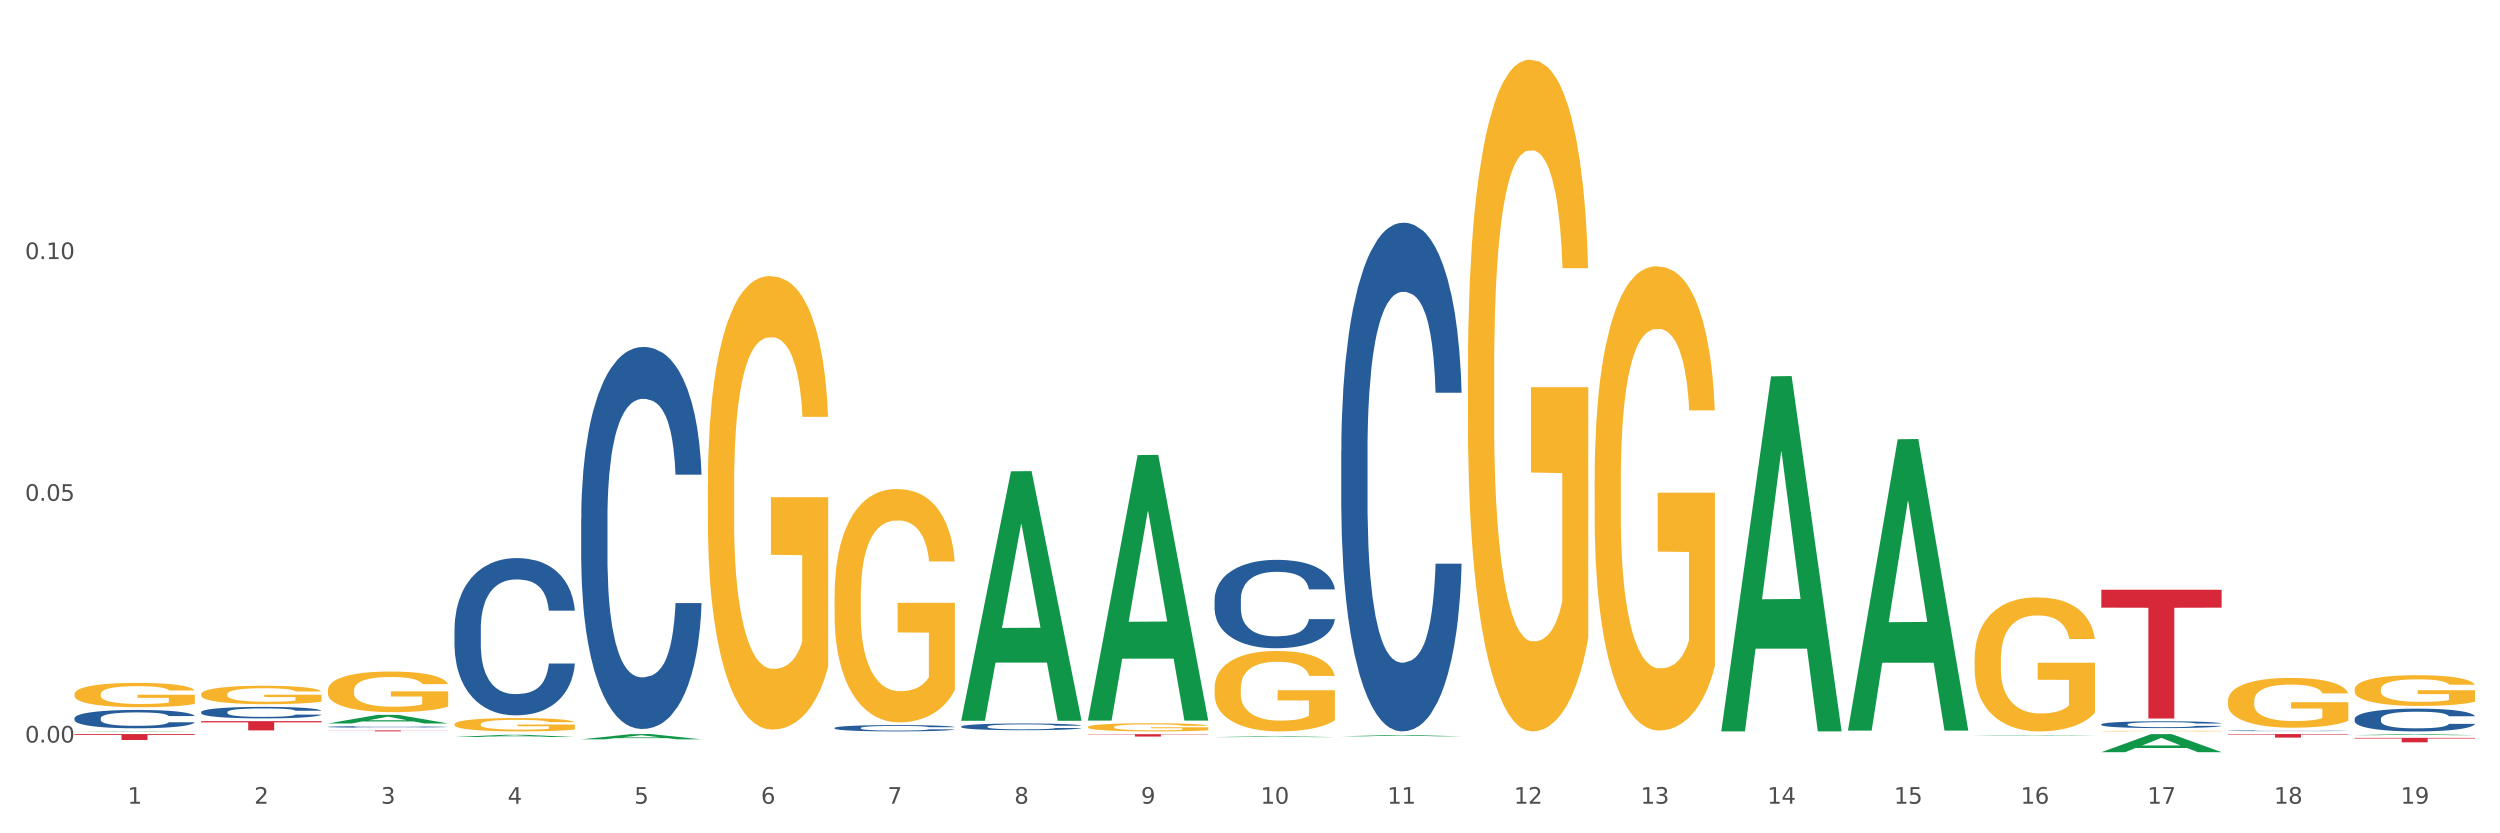 <?xml version="1.0" encoding="utf-8" standalone="no"?>
<!DOCTYPE svg PUBLIC "-//W3C//DTD SVG 1.1//EN"
  "http://www.w3.org/Graphics/SVG/1.1/DTD/svg11.dtd">
<svg xmlns:xlink="http://www.w3.org/1999/xlink" width="1080pt" height="360pt" viewBox="0 0 1080 360" xmlns="http://www.w3.org/2000/svg" version="1.1">
 <rect x="0" y="0" width="1080" height="360" fill="#333333" stroke="none"/>
 <defs>
  <style type="text/css">*{stroke-linejoin: round; stroke-linecap: butt}</style>
 </defs>
 <g id="figure_1">
  <g id="patch_1">
   <path d="M 0 360 
L 1080 360 
L 1080 0 
L 0 0 
z
" style="fill: #ffffff; stroke: #ffffff; stroke-linejoin: miter"/>
  </g>
  <g id="axes_1">
   <g id="matplotlib.axis_1">
    <g id="xtick_1">
     <g id="text_1">
      <!-- 1 -->
      <g style="fill: #4d4d4d" transform="translate(55.115 347.204) scale(0.096 -0.096)">
       <defs>
        <path id="DejaVuSans-31" d="M 794 531 
L 1825 531 
L 1825 4091 
L 703 3866 
L 703 4441 
L 1819 4666 
L 2450 4666 
L 2450 531 
L 3481 531 
L 3481 0 
L 794 0 
L 794 531 
z
" transform="scale(0.016)"/>
       </defs>
       <use xlink:href="#DejaVuSans-31"/>
      </g>
     </g>
    </g>
    <g id="xtick_2">
     <g id="text_2">
      <!-- 2 -->
      <g style="fill: #4d4d4d" transform="translate(109.839 347.204) scale(0.096 -0.096)">
       <defs>
        <path id="DejaVuSans-32" d="M 1228 531 
L 3431 531 
L 3431 0 
L 469 0 
L 469 531 
Q 828 903 1448 1529 
Q 2069 2156 2228 2338 
Q 2531 2678 2651 2914 
Q 2772 3150 2772 3378 
Q 2772 3750 2511 3984 
Q 2250 4219 1831 4219 
Q 1534 4219 1204 4116 
Q 875 4013 500 3803 
L 500 4441 
Q 881 4594 1212 4672 
Q 1544 4750 1819 4750 
Q 2544 4750 2975 4387 
Q 3406 4025 3406 3419 
Q 3406 3131 3298 2873 
Q 3191 2616 2906 2266 
Q 2828 2175 2409 1742 
Q 1991 1309 1228 531 
z
" transform="scale(0.016)"/>
       </defs>
       <use xlink:href="#DejaVuSans-32"/>
      </g>
     </g>
    </g>
    <g id="xtick_3">
     <g id="text_3">
      <!-- 3 -->
      <g style="fill: #4d4d4d" transform="translate(164.564 347.204) scale(0.096 -0.096)">
       <defs>
        <path id="DejaVuSans-33" d="M 2597 2516 
Q 3050 2419 3304 2112 
Q 3559 1806 3559 1356 
Q 3559 666 3084 287 
Q 2609 -91 1734 -91 
Q 1441 -91 1130 -33 
Q 819 25 488 141 
L 488 750 
Q 750 597 1062 519 
Q 1375 441 1716 441 
Q 2309 441 2620 675 
Q 2931 909 2931 1356 
Q 2931 1769 2642 2001 
Q 2353 2234 1838 2234 
L 1294 2234 
L 1294 2753 
L 1863 2753 
Q 2328 2753 2575 2939 
Q 2822 3125 2822 3475 
Q 2822 3834 2567 4026 
Q 2313 4219 1838 4219 
Q 1578 4219 1281 4162 
Q 984 4106 628 3988 
L 628 4550 
Q 988 4650 1302 4700 
Q 1616 4750 1894 4750 
Q 2613 4750 3031 4423 
Q 3450 4097 3450 3541 
Q 3450 3153 3228 2886 
Q 3006 2619 2597 2516 
z
" transform="scale(0.016)"/>
       </defs>
       <use xlink:href="#DejaVuSans-33"/>
      </g>
     </g>
    </g>
    <g id="xtick_4">
     <g id="text_4">
      <!-- 4 -->
      <g style="fill: #4d4d4d" transform="translate(219.288 347.204) scale(0.096 -0.096)">
       <defs>
        <path id="DejaVuSans-34" d="M 2419 4116 
L 825 1625 
L 2419 1625 
L 2419 4116 
z
M 2253 4666 
L 3047 4666 
L 3047 1625 
L 3713 1625 
L 3713 1100 
L 3047 1100 
L 3047 0 
L 2419 0 
L 2419 1100 
L 313 1100 
L 313 1709 
L 2253 4666 
z
" transform="scale(0.016)"/>
       </defs>
       <use xlink:href="#DejaVuSans-34"/>
      </g>
     </g>
    </g>
    <g id="xtick_5">
     <g id="text_5">
      <!-- 5 -->
      <g style="fill: #4d4d4d" transform="translate(274.012 347.204) scale(0.096 -0.096)">
       <defs>
        <path id="DejaVuSans-35" d="M 691 4666 
L 3169 4666 
L 3169 4134 
L 1269 4134 
L 1269 2991 
Q 1406 3038 1543 3061 
Q 1681 3084 1819 3084 
Q 2600 3084 3056 2656 
Q 3513 2228 3513 1497 
Q 3513 744 3044 326 
Q 2575 -91 1722 -91 
Q 1428 -91 1123 -41 
Q 819 9 494 109 
L 494 744 
Q 775 591 1075 516 
Q 1375 441 1709 441 
Q 2250 441 2565 725 
Q 2881 1009 2881 1497 
Q 2881 1984 2565 2268 
Q 2250 2553 1709 2553 
Q 1456 2553 1204 2497 
Q 953 2441 691 2322 
L 691 4666 
z
" transform="scale(0.016)"/>
       </defs>
       <use xlink:href="#DejaVuSans-35"/>
      </g>
     </g>
    </g>
    <g id="xtick_6">
     <g id="text_6">
      <!-- 6 -->
      <g style="fill: #4d4d4d" transform="translate(328.736 347.204) scale(0.096 -0.096)">
       <defs>
        <path id="DejaVuSans-36" d="M 2113 2584 
Q 1688 2584 1439 2293 
Q 1191 2003 1191 1497 
Q 1191 994 1439 701 
Q 1688 409 2113 409 
Q 2538 409 2786 701 
Q 3034 994 3034 1497 
Q 3034 2003 2786 2293 
Q 2538 2584 2113 2584 
z
M 3366 4563 
L 3366 3988 
Q 3128 4100 2886 4159 
Q 2644 4219 2406 4219 
Q 1781 4219 1451 3797 
Q 1122 3375 1075 2522 
Q 1259 2794 1537 2939 
Q 1816 3084 2150 3084 
Q 2853 3084 3261 2657 
Q 3669 2231 3669 1497 
Q 3669 778 3244 343 
Q 2819 -91 2113 -91 
Q 1303 -91 875 529 
Q 447 1150 447 2328 
Q 447 3434 972 4092 
Q 1497 4750 2381 4750 
Q 2619 4750 2861 4703 
Q 3103 4656 3366 4563 
z
" transform="scale(0.016)"/>
       </defs>
       <use xlink:href="#DejaVuSans-36"/>
      </g>
     </g>
    </g>
    <g id="xtick_7">
     <g id="text_7">
      <!-- 7 -->
      <g style="fill: #4d4d4d" transform="translate(383.461 347.204) scale(0.096 -0.096)">
       <defs>
        <path id="DejaVuSans-37" d="M 525 4666 
L 3525 4666 
L 3525 4397 
L 1831 0 
L 1172 0 
L 2766 4134 
L 525 4134 
L 525 4666 
z
" transform="scale(0.016)"/>
       </defs>
       <use xlink:href="#DejaVuSans-37"/>
      </g>
     </g>
    </g>
    <g id="xtick_8">
     <g id="text_8">
      <!-- 8 -->
      <g style="fill: #4d4d4d" transform="translate(438.185 347.204) scale(0.096 -0.096)">
       <defs>
        <path id="DejaVuSans-38" d="M 2034 2216 
Q 1584 2216 1326 1975 
Q 1069 1734 1069 1313 
Q 1069 891 1326 650 
Q 1584 409 2034 409 
Q 2484 409 2743 651 
Q 3003 894 3003 1313 
Q 3003 1734 2745 1975 
Q 2488 2216 2034 2216 
z
M 1403 2484 
Q 997 2584 770 2862 
Q 544 3141 544 3541 
Q 544 4100 942 4425 
Q 1341 4750 2034 4750 
Q 2731 4750 3128 4425 
Q 3525 4100 3525 3541 
Q 3525 3141 3298 2862 
Q 3072 2584 2669 2484 
Q 3125 2378 3379 2068 
Q 3634 1759 3634 1313 
Q 3634 634 3220 271 
Q 2806 -91 2034 -91 
Q 1263 -91 848 271 
Q 434 634 434 1313 
Q 434 1759 690 2068 
Q 947 2378 1403 2484 
z
M 1172 3481 
Q 1172 3119 1398 2916 
Q 1625 2713 2034 2713 
Q 2441 2713 2670 2916 
Q 2900 3119 2900 3481 
Q 2900 3844 2670 4047 
Q 2441 4250 2034 4250 
Q 1625 4250 1398 4047 
Q 1172 3844 1172 3481 
z
" transform="scale(0.016)"/>
       </defs>
       <use xlink:href="#DejaVuSans-38"/>
      </g>
     </g>
    </g>
    <g id="xtick_9">
     <g id="text_9">
      <!-- 9 -->
      <g style="fill: #4d4d4d" transform="translate(492.909 347.204) scale(0.096 -0.096)">
       <defs>
        <path id="DejaVuSans-39" d="M 703 97 
L 703 672 
Q 941 559 1184 500 
Q 1428 441 1663 441 
Q 2288 441 2617 861 
Q 2947 1281 2994 2138 
Q 2813 1869 2534 1725 
Q 2256 1581 1919 1581 
Q 1219 1581 811 2004 
Q 403 2428 403 3163 
Q 403 3881 828 4315 
Q 1253 4750 1959 4750 
Q 2769 4750 3195 4129 
Q 3622 3509 3622 2328 
Q 3622 1225 3098 567 
Q 2575 -91 1691 -91 
Q 1453 -91 1209 -44 
Q 966 3 703 97 
z
M 1959 2075 
Q 2384 2075 2632 2365 
Q 2881 2656 2881 3163 
Q 2881 3666 2632 3958 
Q 2384 4250 1959 4250 
Q 1534 4250 1286 3958 
Q 1038 3666 1038 3163 
Q 1038 2656 1286 2365 
Q 1534 2075 1959 2075 
z
" transform="scale(0.016)"/>
       </defs>
       <use xlink:href="#DejaVuSans-39"/>
      </g>
     </g>
    </g>
    <g id="xtick_10">
     <g id="text_10">
      <!-- 10 -->
      <g style="fill: #4d4d4d" transform="translate(544.58 347.204) scale(0.096 -0.096)">
       <defs>
        <path id="DejaVuSans-30" d="M 2034 4250 
Q 1547 4250 1301 3770 
Q 1056 3291 1056 2328 
Q 1056 1369 1301 889 
Q 1547 409 2034 409 
Q 2525 409 2770 889 
Q 3016 1369 3016 2328 
Q 3016 3291 2770 3770 
Q 2525 4250 2034 4250 
z
M 2034 4750 
Q 2819 4750 3233 4129 
Q 3647 3509 3647 2328 
Q 3647 1150 3233 529 
Q 2819 -91 2034 -91 
Q 1250 -91 836 529 
Q 422 1150 422 2328 
Q 422 3509 836 4129 
Q 1250 4750 2034 4750 
z
" transform="scale(0.016)"/>
       </defs>
       <use xlink:href="#DejaVuSans-31"/>
       <use xlink:href="#DejaVuSans-30" transform="translate(63.623 0)"/>
      </g>
     </g>
    </g>
    <g id="xtick_11">
     <g id="text_11">
      <!-- 11 -->
      <g style="fill: #4d4d4d" transform="translate(599.304 347.204) scale(0.096 -0.096)">
       <use xlink:href="#DejaVuSans-31"/>
       <use xlink:href="#DejaVuSans-31" transform="translate(63.623 0)"/>
      </g>
     </g>
    </g>
    <g id="xtick_12">
     <g id="text_12">
      <!-- 12 -->
      <g style="fill: #4d4d4d" transform="translate(654.028 347.204) scale(0.096 -0.096)">
       <use xlink:href="#DejaVuSans-31"/>
       <use xlink:href="#DejaVuSans-32" transform="translate(63.623 0)"/>
      </g>
     </g>
    </g>
    <g id="xtick_13">
     <g id="text_13">
      <!-- 13 -->
      <g style="fill: #4d4d4d" transform="translate(708.752 347.204) scale(0.096 -0.096)">
       <use xlink:href="#DejaVuSans-31"/>
       <use xlink:href="#DejaVuSans-33" transform="translate(63.623 0)"/>
      </g>
     </g>
    </g>
    <g id="xtick_14">
     <g id="text_14">
      <!-- 14 -->
      <g style="fill: #4d4d4d" transform="translate(763.477 347.204) scale(0.096 -0.096)">
       <use xlink:href="#DejaVuSans-31"/>
       <use xlink:href="#DejaVuSans-34" transform="translate(63.623 0)"/>
      </g>
     </g>
    </g>
    <g id="xtick_15">
     <g id="text_15">
      <!-- 15 -->
      <g style="fill: #4d4d4d" transform="translate(818.201 347.204) scale(0.096 -0.096)">
       <use xlink:href="#DejaVuSans-31"/>
       <use xlink:href="#DejaVuSans-35" transform="translate(63.623 0)"/>
      </g>
     </g>
    </g>
    <g id="xtick_16">
     <g id="text_16">
      <!-- 16 -->
      <g style="fill: #4d4d4d" transform="translate(872.925 347.204) scale(0.096 -0.096)">
       <use xlink:href="#DejaVuSans-31"/>
       <use xlink:href="#DejaVuSans-36" transform="translate(63.623 0)"/>
      </g>
     </g>
    </g>
    <g id="xtick_17">
     <g id="text_17">
      <!-- 17 -->
      <g style="fill: #4d4d4d" transform="translate(927.649 347.204) scale(0.096 -0.096)">
       <use xlink:href="#DejaVuSans-31"/>
       <use xlink:href="#DejaVuSans-37" transform="translate(63.623 0)"/>
      </g>
     </g>
    </g>
    <g id="xtick_18">
     <g id="text_18">
      <!-- 18 -->
      <g style="fill: #4d4d4d" transform="translate(982.374 347.204) scale(0.096 -0.096)">
       <use xlink:href="#DejaVuSans-31"/>
       <use xlink:href="#DejaVuSans-38" transform="translate(63.623 0)"/>
      </g>
     </g>
    </g>
    <g id="xtick_19">
     <g id="text_19">
      <!-- 19 -->
      <g style="fill: #4d4d4d" transform="translate(1037.098 347.204) scale(0.096 -0.096)">
       <use xlink:href="#DejaVuSans-31"/>
       <use xlink:href="#DejaVuSans-39" transform="translate(63.623 0)"/>
      </g>
     </g>
    </g>
    <g id="xtick_20"/>
    <g id="xtick_21"/>
    <g id="xtick_22"/>
    <g id="xtick_23"/>
    <g id="xtick_24"/>
    <g id="xtick_25"/>
    <g id="xtick_26"/>
    <g id="xtick_27"/>
    <g id="xtick_28"/>
    <g id="xtick_29"/>
    <g id="xtick_30"/>
    <g id="xtick_31"/>
    <g id="xtick_32"/>
    <g id="xtick_33"/>
    <g id="xtick_34"/>
    <g id="xtick_35"/>
    <g id="xtick_36"/>
    <g id="xtick_37"/>
   </g>
   <g id="matplotlib.axis_2">
    <g id="ytick_1">
     <g id="text_20">
      <!-- 0.00 -->
      <g style="fill: #4d4d4d" transform="translate(10.8 320.777) scale(0.096 -0.096)">
       <defs>
        <path id="DejaVuSans-2e" d="M 684 794 
L 1344 794 
L 1344 0 
L 684 0 
L 684 794 
z
" transform="scale(0.016)"/>
       </defs>
       <use xlink:href="#DejaVuSans-30"/>
       <use xlink:href="#DejaVuSans-2e" transform="translate(63.623 0)"/>
       <use xlink:href="#DejaVuSans-30" transform="translate(95.41 0)"/>
       <use xlink:href="#DejaVuSans-30" transform="translate(159.033 0)"/>
      </g>
     </g>
    </g>
    <g id="ytick_2">
     <g id="text_21">
      <!-- 0.05 -->
      <g style="fill: #4d4d4d" transform="translate(10.8 216.352) scale(0.096 -0.096)">
       <use xlink:href="#DejaVuSans-30"/>
       <use xlink:href="#DejaVuSans-2e" transform="translate(63.623 0)"/>
       <use xlink:href="#DejaVuSans-30" transform="translate(95.41 0)"/>
       <use xlink:href="#DejaVuSans-35" transform="translate(159.033 0)"/>
      </g>
     </g>
    </g>
    <g id="ytick_3">
     <g id="text_22">
      <!-- 0.10 -->
      <g style="fill: #4d4d4d" transform="translate(10.8 111.928) scale(0.096 -0.096)">
       <use xlink:href="#DejaVuSans-30"/>
       <use xlink:href="#DejaVuSans-2e" transform="translate(63.623 0)"/>
       <use xlink:href="#DejaVuSans-31" transform="translate(95.41 0)"/>
       <use xlink:href="#DejaVuSans-30" transform="translate(159.033 0)"/>
      </g>
     </g>
    </g>
    <g id="ytick_4"/>
    <g id="ytick_5"/>
    <g id="ytick_6"/>
   </g>
   <g id="PolyCollection_1">
    <path d="M 141.624 298.211 
L 141.685 298.195 
L 141.685 297.618 
L 141.808 297.122 
L 142.421 295.92 
L 143.342 294.927 
L 144.017 294.399 
L 144.693 293.966 
L 145.49 293.534 
L 146.472 293.085 
L 148.252 292.428 
L 149.357 292.092 
L 150.708 291.74 
L 153.163 291.227 
L 154.943 290.939 
L 156.784 290.698 
L 159.792 290.41 
L 161.756 290.282 
L 163.843 290.186 
L 166.359 290.122 
L 168.262 290.106 
L 172.436 290.154 
L 175.996 290.298 
L 177.714 290.41 
L 179.924 290.602 
L 181.09 290.73 
L 182.993 290.987 
L 184.957 291.323 
L 186.308 291.611 
L 188.333 292.156 
L 189.867 292.701 
L 191.279 293.374 
L 192.016 293.838 
L 192.568 294.271 
L 193.059 294.767 
L 193.55 295.552 
L 182.502 295.552 
L 182.072 294.991 
L 181.397 294.463 
L 180.415 293.95 
L 179.556 293.63 
L 178.083 293.229 
L 176.732 292.973 
L 175.321 292.781 
L 173.602 292.621 
L 172.252 292.541 
L 170.349 292.476 
L 166.605 292.492 
L 164.088 292.621 
L 162.37 292.781 
L 161.265 292.925 
L 160.283 293.085 
L 159.178 293.309 
L 157.889 293.646 
L 156.968 293.95 
L 156.048 294.335 
L 155.311 294.719 
L 154.636 295.168 
L 154.083 295.648 
L 153.654 296.145 
L 153.286 296.753 
L 152.979 297.763 
L 152.979 299.957 
L 153.101 300.454 
L 153.408 301.111 
L 153.777 301.607 
L 154.39 302.2 
L 154.943 302.6 
L 155.986 303.177 
L 157.152 303.658 
L 158.073 303.962 
L 158.994 304.218 
L 160.59 304.571 
L 162.37 304.859 
L 163.904 305.035 
L 165.991 305.195 
L 167.403 305.259 
L 168.63 305.292 
L 171.638 305.292 
L 173.786 305.243 
L 176.18 305.131 
L 178.021 304.987 
L 179.556 304.811 
L 181.274 304.523 
L 182.379 304.25 
L 182.379 300.902 
L 168.876 300.886 
L 168.876 298.66 
L 193.612 298.66 
L 193.612 305.195 
L 192.568 305.532 
L 191.402 305.836 
L 190.174 306.108 
L 188.333 306.445 
L 186.123 306.765 
L 184.159 306.989 
L 182.072 307.182 
L 179.617 307.358 
L 176.425 307.518 
L 174.461 307.582 
L 172.006 307.63 
L 169.121 307.646 
L 166.605 307.614 
L 164.15 307.534 
L 161.572 307.39 
L 159.055 307.182 
L 157.152 306.973 
L 155.25 306.717 
L 153.224 306.381 
L 151.628 306.06 
L 150.401 305.772 
L 149.05 305.404 
L 147.577 304.923 
L 146.472 304.491 
L 145.49 304.042 
L 144.447 303.465 
L 143.71 302.969 
L 142.974 302.344 
L 142.544 301.879 
L 142.053 301.159 
L 141.685 300.149 
L 141.624 298.211 
z
" clip-path="url(#p6c4ad5a1e6)" style="fill: #f7b32b"/>
    <path d="M 196.348 312.861 
L 196.409 312.856 
L 196.409 312.666 
L 196.532 312.503 
L 197.146 312.108 
L 198.066 311.781 
L 198.742 311.607 
L 199.417 311.465 
L 200.215 311.322 
L 201.197 311.175 
L 202.977 310.959 
L 204.082 310.848 
L 205.432 310.732 
L 207.887 310.564 
L 209.667 310.469 
L 211.508 310.39 
L 214.516 310.295 
L 216.48 310.253 
L 218.567 310.221 
L 221.084 310.2 
L 222.986 310.195 
L 227.16 310.211 
L 230.72 310.258 
L 232.439 310.295 
L 234.648 310.358 
L 235.815 310.4 
L 237.717 310.485 
L 239.681 310.595 
L 241.032 310.69 
L 243.057 310.869 
L 244.592 311.048 
L 246.003 311.27 
L 246.74 311.423 
L 247.292 311.565 
L 247.783 311.728 
L 248.275 311.986 
L 237.226 311.986 
L 236.797 311.802 
L 236.121 311.628 
L 235.139 311.459 
L 234.28 311.354 
L 232.807 311.222 
L 231.457 311.138 
L 230.045 311.075 
L 228.326 311.022 
L 226.976 310.996 
L 225.073 310.975 
L 221.329 310.98 
L 218.813 311.022 
L 217.094 311.075 
L 215.989 311.122 
L 215.007 311.175 
L 213.902 311.249 
L 212.613 311.359 
L 211.693 311.459 
L 210.772 311.586 
L 210.035 311.712 
L 209.36 311.86 
L 208.808 312.018 
L 208.378 312.181 
L 208.01 312.382 
L 207.703 312.713 
L 207.703 313.435 
L 207.826 313.599 
L 208.133 313.815 
L 208.501 313.978 
L 209.115 314.173 
L 209.667 314.305 
L 210.711 314.494 
L 211.877 314.652 
L 212.797 314.753 
L 213.718 314.837 
L 215.314 314.953 
L 217.094 315.048 
L 218.628 315.106 
L 220.715 315.158 
L 222.127 315.179 
L 223.355 315.19 
L 226.362 315.19 
L 228.51 315.174 
L 230.904 315.137 
L 232.746 315.09 
L 234.28 315.032 
L 235.999 314.937 
L 237.104 314.847 
L 237.104 313.746 
L 223.6 313.741 
L 223.6 313.009 
L 248.336 313.009 
L 248.336 315.158 
L 247.292 315.269 
L 246.126 315.369 
L 244.899 315.459 
L 243.057 315.569 
L 240.848 315.675 
L 238.884 315.748 
L 236.797 315.812 
L 234.341 315.87 
L 231.15 315.922 
L 229.186 315.943 
L 226.73 315.959 
L 223.846 315.964 
L 221.329 315.954 
L 218.874 315.928 
L 216.296 315.88 
L 213.779 315.812 
L 211.877 315.743 
L 209.974 315.659 
L 207.948 315.548 
L 206.353 315.443 
L 205.125 315.348 
L 203.775 315.227 
L 202.302 315.069 
L 201.197 314.926 
L 200.215 314.779 
L 199.171 314.589 
L 198.435 314.426 
L 197.698 314.22 
L 197.269 314.068 
L 196.777 313.83 
L 196.409 313.499 
L 196.348 312.861 
z
" clip-path="url(#p6c4ad5a1e6)" style="fill: #f7b32b"/>
    <path d="M 305.796 209.791 
L 305.858 209.612 
L 305.858 203.17 
L 305.981 197.623 
L 306.594 184.203 
L 307.515 173.109 
L 308.19 167.204 
L 308.865 162.373 
L 309.663 157.542 
L 310.645 152.531 
L 312.425 145.195 
L 313.53 141.437 
L 314.88 137.501 
L 317.336 131.775 
L 319.116 128.554 
L 320.957 125.87 
L 323.965 122.649 
L 325.929 121.218 
L 328.016 120.144 
L 330.532 119.428 
L 332.435 119.249 
L 336.609 119.786 
L 340.169 121.396 
L 341.887 122.649 
L 344.097 124.796 
L 345.263 126.228 
L 347.166 129.091 
L 349.13 132.848 
L 350.48 136.069 
L 352.506 142.153 
L 354.04 148.237 
L 355.452 155.752 
L 356.189 160.941 
L 356.741 165.773 
L 357.232 171.32 
L 357.723 180.088 
L 346.675 180.088 
L 346.245 173.825 
L 345.57 167.92 
L 344.588 162.194 
L 343.729 158.615 
L 342.256 154.142 
L 340.905 151.279 
L 339.493 149.132 
L 337.775 147.342 
L 336.425 146.448 
L 334.522 145.732 
L 330.778 145.911 
L 328.261 147.342 
L 326.542 149.132 
L 325.438 150.742 
L 324.456 152.531 
L 323.351 155.036 
L 322.062 158.794 
L 321.141 162.194 
L 320.22 166.488 
L 319.484 170.783 
L 318.809 175.793 
L 318.256 181.161 
L 317.827 186.708 
L 317.458 193.508 
L 317.151 204.781 
L 317.151 229.295 
L 317.274 234.842 
L 317.581 242.178 
L 317.949 247.725 
L 318.563 254.346 
L 319.116 258.819 
L 320.159 265.261 
L 321.325 270.629 
L 322.246 274.029 
L 323.167 276.892 
L 324.762 280.829 
L 326.542 284.049 
L 328.077 286.018 
L 330.164 287.807 
L 331.576 288.523 
L 332.803 288.881 
L 335.811 288.881 
L 337.959 288.344 
L 340.353 287.091 
L 342.194 285.481 
L 343.729 283.513 
L 345.447 280.292 
L 346.552 277.25 
L 346.552 239.852 
L 333.049 239.673 
L 333.049 214.801 
L 357.784 214.801 
L 357.784 287.807 
L 356.741 291.565 
L 355.575 294.964 
L 354.347 298.006 
L 352.506 301.764 
L 350.296 305.343 
L 348.332 307.848 
L 346.245 309.995 
L 343.79 311.963 
L 340.598 313.753 
L 338.634 314.469 
L 336.179 315.005 
L 333.294 315.184 
L 330.778 314.826 
L 328.322 313.932 
L 325.745 312.321 
L 323.228 309.995 
L 321.325 307.669 
L 319.423 304.806 
L 317.397 301.048 
L 315.801 297.47 
L 314.574 294.249 
L 313.223 290.133 
L 311.75 284.765 
L 310.645 279.934 
L 309.663 274.924 
L 308.62 268.482 
L 307.883 262.935 
L 307.147 255.956 
L 306.717 250.767 
L 306.226 242.715 
L 305.858 231.442 
L 305.796 209.791 
z
" clip-path="url(#p6c4ad5a1e6)" style="fill: #f7b32b"/>
    <path d="M 360.521 257.839 
L 360.582 257.746 
L 360.582 254.432 
L 360.705 251.578 
L 361.319 244.673 
L 362.239 238.964 
L 362.914 235.926 
L 363.59 233.44 
L 364.388 230.954 
L 365.37 228.376 
L 367.15 224.601 
L 368.254 222.668 
L 369.605 220.642 
L 372.06 217.696 
L 373.84 216.039 
L 375.681 214.658 
L 378.689 213.001 
L 380.653 212.264 
L 382.74 211.712 
L 385.256 211.343 
L 387.159 211.251 
L 391.333 211.527 
L 394.893 212.356 
L 396.612 213.001 
L 398.821 214.105 
L 399.987 214.842 
L 401.89 216.315 
L 403.854 218.249 
L 405.205 219.906 
L 407.23 223.036 
L 408.765 226.167 
L 410.176 230.033 
L 410.913 232.703 
L 411.465 235.189 
L 411.956 238.044 
L 412.447 242.555 
L 401.399 242.555 
L 400.969 239.333 
L 400.294 236.294 
L 399.312 233.348 
L 398.453 231.507 
L 396.98 229.205 
L 395.629 227.732 
L 394.218 226.627 
L 392.499 225.706 
L 391.149 225.246 
L 389.246 224.878 
L 385.502 224.97 
L 382.985 225.706 
L 381.267 226.627 
L 380.162 227.456 
L 379.18 228.376 
L 378.075 229.665 
L 376.786 231.599 
L 375.865 233.348 
L 374.945 235.558 
L 374.208 237.767 
L 373.533 240.345 
L 372.981 243.107 
L 372.551 245.962 
L 372.183 249.46 
L 371.876 255.261 
L 371.876 267.874 
L 371.999 270.728 
L 372.305 274.503 
L 372.674 277.357 
L 373.287 280.764 
L 373.84 283.066 
L 374.883 286.38 
L 376.05 289.142 
L 376.97 290.892 
L 377.891 292.365 
L 379.487 294.39 
L 381.267 296.048 
L 382.801 297.06 
L 384.888 297.981 
L 386.3 298.349 
L 387.527 298.533 
L 390.535 298.533 
L 392.683 298.257 
L 395.077 297.613 
L 396.918 296.784 
L 398.453 295.771 
L 400.172 294.114 
L 401.276 292.549 
L 401.276 273.306 
L 387.773 273.214 
L 387.773 260.416 
L 412.509 260.416 
L 412.509 297.981 
L 411.465 299.914 
L 410.299 301.664 
L 409.071 303.229 
L 407.23 305.162 
L 405.02 307.004 
L 403.056 308.293 
L 400.969 309.398 
L 398.514 310.41 
L 395.323 311.331 
L 393.358 311.699 
L 390.903 311.976 
L 388.018 312.068 
L 385.502 311.884 
L 383.047 311.423 
L 380.469 310.595 
L 377.952 309.398 
L 376.05 308.201 
L 374.147 306.728 
L 372.121 304.794 
L 370.525 302.953 
L 369.298 301.295 
L 367.948 299.178 
L 366.474 296.416 
L 365.37 293.93 
L 364.388 291.352 
L 363.344 288.037 
L 362.608 285.183 
L 361.871 281.593 
L 361.441 278.923 
L 360.95 274.779 
L 360.582 268.979 
L 360.521 257.839 
z
" clip-path="url(#p6c4ad5a1e6)" style="fill: #f7b32b"/>
    <path d="M 469.969 314.075 
L 470.031 314.072 
L 470.031 313.957 
L 470.153 313.857 
L 470.767 313.617 
L 471.688 313.418 
L 472.363 313.312 
L 473.038 313.226 
L 473.836 313.139 
L 474.818 313.049 
L 476.598 312.918 
L 477.703 312.85 
L 479.053 312.78 
L 481.508 312.677 
L 483.288 312.62 
L 485.13 312.571 
L 488.137 312.514 
L 490.102 312.488 
L 492.188 312.469 
L 494.705 312.456 
L 496.608 312.453 
L 500.781 312.462 
L 504.341 312.491 
L 506.06 312.514 
L 508.27 312.552 
L 509.436 312.578 
L 511.339 312.629 
L 513.303 312.696 
L 514.653 312.754 
L 516.679 312.863 
L 518.213 312.972 
L 519.625 313.107 
L 520.361 313.2 
L 520.914 313.287 
L 521.405 313.386 
L 521.896 313.543 
L 510.848 313.543 
L 510.418 313.431 
L 509.743 313.325 
L 508.761 313.222 
L 507.901 313.158 
L 506.428 313.078 
L 505.078 313.027 
L 503.666 312.988 
L 501.948 312.956 
L 500.597 312.94 
L 498.695 312.927 
L 494.95 312.931 
L 492.434 312.956 
L 490.715 312.988 
L 489.61 313.017 
L 488.628 313.049 
L 487.524 313.094 
L 486.235 313.161 
L 485.314 313.222 
L 484.393 313.299 
L 483.657 313.376 
L 482.982 313.466 
L 482.429 313.562 
L 481.999 313.662 
L 481.631 313.784 
L 481.324 313.986 
L 481.324 314.425 
L 481.447 314.524 
L 481.754 314.656 
L 482.122 314.755 
L 482.736 314.874 
L 483.288 314.954 
L 484.332 315.07 
L 485.498 315.166 
L 486.419 315.227 
L 487.339 315.278 
L 488.935 315.349 
L 490.715 315.406 
L 492.25 315.442 
L 494.337 315.474 
L 495.748 315.487 
L 496.976 315.493 
L 499.984 315.493 
L 502.132 315.483 
L 504.526 315.461 
L 506.367 315.432 
L 507.901 315.397 
L 509.62 315.339 
L 510.725 315.285 
L 510.725 314.614 
L 497.221 314.611 
L 497.221 314.165 
L 521.957 314.165 
L 521.957 315.474 
L 520.914 315.541 
L 519.748 315.602 
L 518.52 315.657 
L 516.679 315.724 
L 514.469 315.788 
L 512.505 315.833 
L 510.418 315.871 
L 507.963 315.907 
L 504.771 315.939 
L 502.807 315.952 
L 500.352 315.961 
L 497.467 315.964 
L 494.95 315.958 
L 492.495 315.942 
L 489.917 315.913 
L 487.401 315.871 
L 485.498 315.83 
L 483.595 315.778 
L 481.57 315.711 
L 479.974 315.647 
L 478.746 315.589 
L 477.396 315.515 
L 475.923 315.419 
L 474.818 315.333 
L 473.836 315.243 
L 472.793 315.127 
L 472.056 315.028 
L 471.32 314.903 
L 470.89 314.81 
L 470.399 314.666 
L 470.031 314.464 
L 469.969 314.075 
z
" clip-path="url(#p6c4ad5a1e6)" style="fill: #f7b32b"/>
    <path d="M 524.693 297.272 
L 524.755 297.24 
L 524.755 296.098 
L 524.878 295.114 
L 525.491 292.734 
L 526.412 290.766 
L 527.087 289.719 
L 527.762 288.862 
L 528.56 288.005 
L 529.542 287.116 
L 531.322 285.815 
L 532.427 285.149 
L 533.778 284.451 
L 536.233 283.435 
L 538.013 282.864 
L 539.854 282.388 
L 542.862 281.816 
L 544.826 281.563 
L 546.913 281.372 
L 549.429 281.245 
L 551.332 281.213 
L 555.506 281.309 
L 559.066 281.594 
L 560.784 281.816 
L 562.994 282.197 
L 564.16 282.451 
L 566.063 282.959 
L 568.027 283.625 
L 569.377 284.197 
L 571.403 285.276 
L 572.937 286.355 
L 574.349 287.688 
L 575.086 288.608 
L 575.638 289.465 
L 576.129 290.449 
L 576.62 292.004 
L 565.572 292.004 
L 565.142 290.893 
L 564.467 289.846 
L 563.485 288.83 
L 562.626 288.195 
L 561.153 287.402 
L 559.802 286.894 
L 558.391 286.513 
L 556.672 286.196 
L 555.322 286.037 
L 553.419 285.91 
L 549.675 285.942 
L 547.158 286.196 
L 545.44 286.513 
L 544.335 286.799 
L 543.353 287.116 
L 542.248 287.561 
L 540.959 288.227 
L 540.038 288.83 
L 539.118 289.592 
L 538.381 290.353 
L 537.706 291.242 
L 537.153 292.194 
L 536.724 293.178 
L 536.355 294.384 
L 536.049 296.383 
L 536.049 300.731 
L 536.171 301.715 
L 536.478 303.016 
L 536.847 304 
L 537.46 305.174 
L 538.013 305.968 
L 539.056 307.11 
L 540.222 308.062 
L 541.143 308.665 
L 542.064 309.173 
L 543.66 309.871 
L 545.44 310.442 
L 546.974 310.791 
L 549.061 311.109 
L 550.473 311.236 
L 551.7 311.299 
L 554.708 311.299 
L 556.856 311.204 
L 559.25 310.982 
L 561.091 310.696 
L 562.626 310.347 
L 564.344 309.776 
L 565.449 309.236 
L 565.449 302.604 
L 551.946 302.572 
L 551.946 298.161 
L 576.682 298.161 
L 576.682 311.109 
L 575.638 311.775 
L 574.472 312.378 
L 573.244 312.918 
L 571.403 313.584 
L 569.193 314.219 
L 567.229 314.663 
L 565.142 315.044 
L 562.687 315.393 
L 559.495 315.711 
L 557.531 315.838 
L 555.076 315.933 
L 552.191 315.964 
L 549.675 315.901 
L 547.22 315.742 
L 544.642 315.457 
L 542.125 315.044 
L 540.222 314.632 
L 538.32 314.124 
L 536.294 313.457 
L 534.698 312.823 
L 533.471 312.251 
L 532.12 311.521 
L 530.647 310.569 
L 529.542 309.712 
L 528.56 308.824 
L 527.517 307.681 
L 526.78 306.698 
L 526.044 305.46 
L 525.614 304.539 
L 525.123 303.111 
L 524.755 301.112 
L 524.693 297.272 
z
" clip-path="url(#p6c4ad5a1e6)" style="fill: #f7b32b"/>
    <path d="M 907.763 312.912 
L 907.825 312.909 
L 907.825 312.834 
L 908.009 312.731 
L 908.685 312.542 
L 909.545 312.399 
L 911.02 312.232 
L 911.819 312.162 
L 912.864 312.084 
L 915.015 311.957 
L 917.473 311.849 
L 919.193 311.79 
L 920.484 311.752 
L 923.372 311.685 
L 925.031 311.655 
L 926.752 311.631 
L 928.227 311.614 
L 930.685 311.595 
L 932.651 311.587 
L 934.925 311.585 
L 936.83 311.587 
L 939.35 311.598 
L 943.037 311.631 
L 944.45 311.649 
L 946.355 311.682 
L 948.321 311.725 
L 949.919 311.768 
L 951.763 311.83 
L 953.668 311.911 
L 955.511 312.014 
L 956.802 312.108 
L 957.846 312.208 
L 958.768 312.329 
L 959.444 312.461 
L 959.751 312.572 
L 948.506 312.572 
L 948.199 312.472 
L 947.584 312.364 
L 946.97 312.291 
L 946.294 312.232 
L 945.249 312.165 
L 944.327 312.122 
L 942.791 312.07 
L 941.377 312.038 
L 940.21 312.019 
L 938.796 312.003 
L 935.785 311.987 
L 933.635 311.987 
L 932.283 311.992 
L 930.623 312.006 
L 929.21 312.024 
L 927.551 312.057 
L 926.26 312.092 
L 924.97 312.138 
L 924.232 312.17 
L 923.126 312.229 
L 922.389 312.278 
L 921.406 312.362 
L 920.853 312.421 
L 919.869 312.575 
L 919.439 312.688 
L 919.255 312.766 
L 919.132 312.853 
L 919.132 313.273 
L 919.501 313.462 
L 919.808 313.543 
L 920.3 313.635 
L 921.221 313.754 
L 922.573 313.87 
L 923.987 313.953 
L 925.154 314.004 
L 926.26 314.042 
L 927.366 314.072 
L 928.718 314.099 
L 929.825 314.115 
L 931.484 314.131 
L 933.45 314.139 
L 934.986 314.139 
L 938.12 314.126 
L 939.534 314.112 
L 940.886 314.093 
L 942.361 314.064 
L 943.528 314.031 
L 944.204 314.007 
L 945.31 313.956 
L 946.171 313.902 
L 946.908 313.84 
L 947.4 313.786 
L 947.953 313.705 
L 948.383 313.613 
L 948.506 313.565 
L 959.751 313.565 
L 959.506 313.662 
L 959.075 313.756 
L 958.215 313.883 
L 957.539 313.956 
L 956.495 314.045 
L 955.388 314.12 
L 953.852 314.204 
L 952.439 314.266 
L 950.964 314.32 
L 949.366 314.369 
L 946.478 314.436 
L 945.433 314.455 
L 943.221 314.487 
L 941.5 314.506 
L 938.981 314.525 
L 936.4 314.536 
L 933.696 314.539 
L 931.299 314.533 
L 928.657 314.517 
L 926.998 314.501 
L 925.154 314.476 
L 923.003 314.439 
L 920.975 314.393 
L 919.07 314.339 
L 917.288 314.277 
L 915.629 314.207 
L 913.478 314.091 
L 911.881 313.977 
L 910.713 313.872 
L 909.914 313.783 
L 909.115 313.67 
L 908.685 313.592 
L 908.009 313.403 
L 907.763 313.228 
L 907.763 312.912 
z
" clip-path="url(#p6c4ad5a1e6)" style="fill: #255c99"/>
    <path d="M 962.488 315.684 
L 962.549 315.683 
L 962.549 315.675 
L 962.733 315.664 
L 963.409 315.643 
L 964.27 315.628 
L 965.745 315.609 
L 966.543 315.602 
L 967.588 315.593 
L 969.739 315.579 
L 972.197 315.567 
L 973.918 315.561 
L 975.208 315.557 
L 978.096 315.549 
L 979.756 315.546 
L 981.476 315.543 
L 982.951 315.541 
L 985.409 315.539 
L 987.376 315.539 
L 989.649 315.538 
L 991.554 315.539 
L 994.074 315.54 
L 997.761 315.543 
L 999.174 315.545 
L 1001.079 315.549 
L 1003.046 315.554 
L 1004.643 315.558 
L 1006.487 315.565 
L 1008.392 315.574 
L 1010.236 315.585 
L 1011.526 315.596 
L 1012.571 315.607 
L 1013.492 315.62 
L 1014.168 315.634 
L 1014.476 315.646 
L 1003.23 315.646 
L 1002.923 315.636 
L 1002.308 315.624 
L 1001.694 315.616 
L 1001.018 315.609 
L 999.973 315.602 
L 999.051 315.597 
L 997.515 315.591 
L 996.102 315.588 
L 994.934 315.586 
L 993.521 315.584 
L 990.51 315.582 
L 988.359 315.582 
L 987.007 315.583 
L 985.348 315.584 
L 983.934 315.586 
L 982.275 315.59 
L 980.985 315.594 
L 979.694 315.599 
L 978.957 315.602 
L 977.851 315.609 
L 977.113 315.614 
L 976.13 315.623 
L 975.577 315.63 
L 974.594 315.647 
L 974.163 315.659 
L 973.979 315.668 
L 973.856 315.677 
L 973.856 315.723 
L 974.225 315.744 
L 974.532 315.753 
L 975.024 315.763 
L 975.946 315.776 
L 977.298 315.789 
L 978.711 315.798 
L 979.878 315.804 
L 980.985 315.808 
L 982.091 315.811 
L 983.443 315.814 
L 984.549 315.816 
L 986.208 315.817 
L 988.174 315.818 
L 989.711 315.818 
L 992.845 315.817 
L 994.258 315.815 
L 995.61 315.813 
L 997.085 315.81 
L 998.253 315.807 
L 998.928 315.804 
L 1000.035 315.798 
L 1000.895 315.792 
L 1001.632 315.786 
L 1002.124 315.78 
L 1002.677 315.771 
L 1003.107 315.761 
L 1003.23 315.755 
L 1014.476 315.755 
L 1014.23 315.766 
L 1013.8 315.776 
L 1012.939 315.79 
L 1012.263 315.798 
L 1011.219 315.808 
L 1010.113 315.816 
L 1008.576 315.825 
L 1007.163 315.832 
L 1005.688 315.838 
L 1004.09 315.844 
L 1001.202 315.851 
L 1000.158 315.853 
L 997.945 315.857 
L 996.225 315.859 
L 993.705 315.861 
L 991.124 315.862 
L 988.42 315.862 
L 986.024 315.862 
L 983.381 315.86 
L 981.722 315.858 
L 979.878 315.855 
L 977.728 315.851 
L 975.7 315.846 
L 973.795 315.84 
L 972.013 315.833 
L 970.353 315.826 
L 968.203 315.813 
L 966.605 315.801 
L 965.437 315.789 
L 964.638 315.779 
L 963.84 315.767 
L 963.409 315.758 
L 962.733 315.738 
L 962.488 315.718 
L 962.488 315.684 
z
" clip-path="url(#p6c4ad5a1e6)" style="fill: #255c99"/>
    <path d="M 1017.212 310.55 
L 1017.273 310.541 
L 1017.273 310.289 
L 1017.458 309.948 
L 1018.134 309.32 
L 1018.994 308.844 
L 1020.469 308.287 
L 1021.268 308.053 
L 1022.312 307.793 
L 1024.463 307.371 
L 1026.921 307.012 
L 1028.642 306.814 
L 1029.932 306.688 
L 1032.821 306.464 
L 1034.48 306.365 
L 1036.2 306.284 
L 1037.675 306.231 
L 1040.133 306.168 
L 1042.1 306.141 
L 1044.374 306.132 
L 1046.279 306.141 
L 1048.798 306.177 
L 1052.485 306.284 
L 1053.899 306.347 
L 1055.804 306.455 
L 1057.77 306.599 
L 1059.368 306.742 
L 1061.211 306.949 
L 1063.116 307.218 
L 1064.96 307.56 
L 1066.25 307.874 
L 1067.295 308.206 
L 1068.217 308.61 
L 1068.893 309.05 
L 1069.2 309.418 
L 1057.954 309.418 
L 1057.647 309.086 
L 1057.033 308.727 
L 1056.418 308.484 
L 1055.742 308.287 
L 1054.697 308.062 
L 1053.776 307.919 
L 1052.239 307.748 
L 1050.826 307.64 
L 1049.658 307.577 
L 1048.245 307.524 
L 1045.234 307.47 
L 1043.083 307.47 
L 1041.731 307.488 
L 1040.072 307.533 
L 1038.659 307.595 
L 1036.999 307.703 
L 1035.709 307.82 
L 1034.418 307.973 
L 1033.681 308.08 
L 1032.575 308.278 
L 1031.837 308.44 
L 1030.854 308.718 
L 1030.301 308.915 
L 1029.318 309.427 
L 1028.888 309.804 
L 1028.703 310.065 
L 1028.58 310.352 
L 1028.58 311.753 
L 1028.949 312.382 
L 1029.256 312.651 
L 1029.748 312.956 
L 1030.67 313.351 
L 1032.022 313.737 
L 1033.435 314.016 
L 1034.603 314.186 
L 1035.709 314.312 
L 1036.815 314.411 
L 1038.167 314.501 
L 1039.273 314.555 
L 1040.932 314.609 
L 1042.899 314.635 
L 1044.435 314.635 
L 1047.569 314.591 
L 1048.982 314.546 
L 1050.334 314.483 
L 1051.809 314.384 
L 1052.977 314.276 
L 1053.653 314.195 
L 1054.759 314.025 
L 1055.619 313.845 
L 1056.357 313.639 
L 1056.848 313.459 
L 1057.401 313.19 
L 1057.831 312.884 
L 1057.954 312.723 
L 1069.2 312.723 
L 1068.954 313.046 
L 1068.524 313.36 
L 1067.664 313.782 
L 1066.988 314.025 
L 1065.943 314.321 
L 1064.837 314.573 
L 1063.301 314.851 
L 1061.887 315.058 
L 1060.412 315.237 
L 1058.815 315.399 
L 1055.926 315.623 
L 1054.882 315.686 
L 1052.67 315.794 
L 1050.949 315.857 
L 1048.429 315.92 
L 1045.848 315.955 
L 1043.145 315.964 
L 1040.748 315.946 
L 1038.105 315.893 
L 1036.446 315.839 
L 1034.603 315.758 
L 1032.452 315.632 
L 1030.424 315.48 
L 1028.519 315.3 
L 1026.737 315.093 
L 1025.078 314.86 
L 1022.927 314.474 
L 1021.329 314.097 
L 1020.162 313.746 
L 1019.363 313.45 
L 1018.564 313.073 
L 1018.134 312.813 
L 1017.458 312.184 
L 1017.212 311.6 
L 1017.212 310.55 
z
" clip-path="url(#p6c4ad5a1e6)" style="fill: #255c99"/>
    <path d="M 1017.212 318.767 
L 1069.2 318.767 
L 1069.2 319.032 
L 1048.75 319.034 
L 1048.75 320.676 
L 1037.539 320.676 
L 1037.539 319.034 
L 1017.212 319.032 
L 1017.212 318.768 
L 1017.212 318.767 
z
" clip-path="url(#p6c4ad5a1e6)" style="fill: #d62839"/>
    <path d="M 415.245 313.851 
L 415.306 313.848 
L 415.306 313.774 
L 415.491 313.673 
L 416.167 313.486 
L 417.027 313.345 
L 418.502 313.18 
L 419.301 313.111 
L 420.345 313.034 
L 422.496 312.909 
L 424.954 312.803 
L 426.675 312.744 
L 427.965 312.707 
L 430.854 312.64 
L 432.513 312.611 
L 434.233 312.587 
L 435.708 312.571 
L 438.166 312.553 
L 440.133 312.545 
L 442.407 312.542 
L 444.312 312.545 
L 446.831 312.555 
L 450.518 312.587 
L 451.932 312.606 
L 453.837 312.638 
L 455.803 312.68 
L 457.401 312.723 
L 459.244 312.784 
L 461.149 312.864 
L 462.993 312.965 
L 464.283 313.058 
L 465.328 313.157 
L 466.25 313.276 
L 466.926 313.407 
L 467.233 313.516 
L 455.987 313.516 
L 455.68 313.417 
L 455.066 313.311 
L 454.451 313.239 
L 453.775 313.18 
L 452.73 313.114 
L 451.809 313.071 
L 450.272 313.021 
L 448.859 312.989 
L 447.691 312.97 
L 446.278 312.954 
L 443.267 312.938 
L 441.116 312.938 
L 439.764 312.944 
L 438.105 312.957 
L 436.692 312.976 
L 435.032 313.008 
L 433.742 313.042 
L 432.451 313.087 
L 431.714 313.119 
L 430.608 313.178 
L 429.87 313.226 
L 428.887 313.308 
L 428.334 313.367 
L 427.351 313.518 
L 426.921 313.63 
L 426.736 313.707 
L 426.613 313.792 
L 426.613 314.208 
L 426.982 314.394 
L 427.289 314.474 
L 427.781 314.564 
L 428.703 314.681 
L 430.055 314.796 
L 431.468 314.878 
L 432.636 314.929 
L 433.742 314.966 
L 434.848 314.995 
L 436.2 315.022 
L 437.306 315.038 
L 438.965 315.054 
L 440.932 315.062 
L 442.468 315.062 
L 445.602 315.048 
L 447.015 315.035 
L 448.367 315.017 
L 449.842 314.987 
L 451.01 314.955 
L 451.686 314.931 
L 452.792 314.881 
L 453.652 314.828 
L 454.39 314.766 
L 454.881 314.713 
L 455.434 314.633 
L 455.864 314.543 
L 455.987 314.495 
L 467.233 314.495 
L 466.987 314.591 
L 466.557 314.684 
L 465.697 314.809 
L 465.021 314.881 
L 463.976 314.969 
L 462.87 315.043 
L 461.334 315.126 
L 459.92 315.187 
L 458.445 315.24 
L 456.848 315.288 
L 453.959 315.354 
L 452.915 315.373 
L 450.702 315.405 
L 448.982 315.424 
L 446.462 315.442 
L 443.881 315.453 
L 441.178 315.456 
L 438.781 315.45 
L 436.138 315.434 
L 434.479 315.418 
L 432.636 315.394 
L 430.485 315.357 
L 428.457 315.312 
L 426.552 315.259 
L 424.77 315.197 
L 423.111 315.128 
L 420.96 315.014 
L 419.362 314.902 
L 418.195 314.798 
L 417.396 314.711 
L 416.597 314.599 
L 416.167 314.522 
L 415.491 314.335 
L 415.245 314.162 
L 415.245 313.851 
z
" clip-path="url(#p6c4ad5a1e6)" style="fill: #255c99"/>
    <path d="M 524.693 259.013 
L 524.755 258.978 
L 524.755 258.001 
L 524.939 256.676 
L 525.615 254.234 
L 526.476 252.385 
L 527.95 250.222 
L 528.749 249.315 
L 529.794 248.304 
L 531.945 246.664 
L 534.403 245.269 
L 536.123 244.501 
L 537.414 244.013 
L 540.302 243.141 
L 541.961 242.757 
L 543.682 242.443 
L 545.157 242.234 
L 547.615 241.99 
L 549.581 241.885 
L 551.855 241.85 
L 553.76 241.885 
L 556.28 242.025 
L 559.967 242.443 
L 561.38 242.688 
L 563.285 243.106 
L 565.252 243.664 
L 566.849 244.222 
L 568.693 245.025 
L 570.598 246.071 
L 572.441 247.397 
L 573.732 248.618 
L 574.777 249.908 
L 575.698 251.478 
L 576.374 253.188 
L 576.682 254.618 
L 565.436 254.618 
L 565.129 253.327 
L 564.514 251.932 
L 563.9 250.99 
L 563.224 250.222 
L 562.179 249.35 
L 561.257 248.792 
L 559.721 248.129 
L 558.307 247.711 
L 557.14 247.467 
L 555.727 247.257 
L 552.715 247.048 
L 550.565 247.048 
L 549.213 247.118 
L 547.553 247.292 
L 546.14 247.536 
L 544.481 247.955 
L 543.19 248.408 
L 541.9 249.001 
L 541.163 249.42 
L 540.056 250.188 
L 539.319 250.815 
L 538.336 251.897 
L 537.783 252.664 
L 536.799 254.653 
L 536.369 256.118 
L 536.185 257.129 
L 536.062 258.246 
L 536.062 263.688 
L 536.431 266.129 
L 536.738 267.176 
L 537.23 268.362 
L 538.151 269.897 
L 539.503 271.397 
L 540.917 272.478 
L 542.084 273.141 
L 543.19 273.629 
L 544.297 274.013 
L 545.648 274.362 
L 546.755 274.571 
L 548.414 274.781 
L 550.38 274.885 
L 551.917 274.885 
L 555.051 274.711 
L 556.464 274.536 
L 557.816 274.292 
L 559.291 273.908 
L 560.458 273.49 
L 561.134 273.176 
L 562.24 272.513 
L 563.101 271.815 
L 563.838 271.013 
L 564.33 270.315 
L 564.883 269.269 
L 565.313 268.083 
L 565.436 267.455 
L 576.682 267.455 
L 576.436 268.711 
L 576.006 269.932 
L 575.145 271.571 
L 574.469 272.513 
L 573.425 273.664 
L 572.318 274.641 
L 570.782 275.722 
L 569.369 276.525 
L 567.894 277.222 
L 566.296 277.85 
L 563.408 278.722 
L 562.363 278.967 
L 560.151 279.385 
L 558.43 279.629 
L 555.911 279.874 
L 553.33 280.013 
L 550.626 280.048 
L 548.229 279.978 
L 545.587 279.769 
L 543.928 279.56 
L 542.084 279.246 
L 539.933 278.757 
L 537.906 278.164 
L 536.001 277.467 
L 534.218 276.664 
L 532.559 275.757 
L 530.408 274.257 
L 528.811 272.792 
L 527.643 271.432 
L 526.844 270.281 
L 526.045 268.815 
L 525.615 267.804 
L 524.939 265.362 
L 524.693 263.095 
L 524.693 259.013 
z
" clip-path="url(#p6c4ad5a1e6)" style="fill: #255c99"/>
    <path d="M 579.418 194.944 
L 579.479 194.744 
L 579.479 189.124 
L 579.664 181.498 
L 580.34 167.449 
L 581.2 156.812 
L 582.675 144.369 
L 583.474 139.151 
L 584.518 133.33 
L 586.669 123.898 
L 589.127 115.87 
L 590.848 111.454 
L 592.138 108.645 
L 595.026 103.627 
L 596.686 101.42 
L 598.406 99.613 
L 599.881 98.409 
L 602.339 97.004 
L 604.306 96.402 
L 606.579 96.202 
L 608.484 96.402 
L 611.004 97.205 
L 614.691 99.613 
L 616.104 101.018 
L 618.009 103.427 
L 619.976 106.638 
L 621.574 109.849 
L 623.417 114.465 
L 625.322 120.486 
L 627.166 128.112 
L 628.456 135.137 
L 629.501 142.562 
L 630.423 151.594 
L 631.099 161.428 
L 631.406 169.657 
L 620.16 169.657 
L 619.853 162.231 
L 619.238 154.203 
L 618.624 148.784 
L 617.948 144.369 
L 616.903 139.351 
L 615.981 136.14 
L 614.445 132.327 
L 613.032 129.919 
L 611.864 128.514 
L 610.451 127.31 
L 607.44 126.105 
L 605.289 126.105 
L 603.937 126.507 
L 602.278 127.51 
L 600.864 128.915 
L 599.205 131.323 
L 597.915 133.933 
L 596.624 137.344 
L 595.887 139.753 
L 594.781 144.168 
L 594.043 147.781 
L 593.06 154.002 
L 592.507 158.418 
L 591.524 169.857 
L 591.094 178.286 
L 590.909 184.107 
L 590.786 190.529 
L 590.786 221.838 
L 591.155 235.886 
L 591.462 241.907 
L 591.954 248.731 
L 592.876 257.562 
L 594.228 266.192 
L 595.641 272.413 
L 596.809 276.226 
L 597.915 279.036 
L 599.021 281.244 
L 600.373 283.251 
L 601.479 284.455 
L 603.138 285.659 
L 605.105 286.261 
L 606.641 286.261 
L 609.775 285.258 
L 611.188 284.254 
L 612.54 282.849 
L 614.015 280.642 
L 615.183 278.233 
L 615.859 276.427 
L 616.965 272.614 
L 617.825 268.6 
L 618.562 263.984 
L 619.054 259.97 
L 619.607 253.949 
L 620.037 247.125 
L 620.16 243.513 
L 631.406 243.513 
L 631.16 250.738 
L 630.73 257.762 
L 629.87 267.195 
L 629.194 272.614 
L 628.149 279.237 
L 627.043 284.856 
L 625.506 291.078 
L 624.093 295.694 
L 622.618 299.708 
L 621.02 303.321 
L 618.132 308.338 
L 617.088 309.743 
L 614.875 312.151 
L 613.155 313.556 
L 610.635 314.961 
L 608.054 315.764 
L 605.35 315.964 
L 602.954 315.563 
L 600.311 314.359 
L 598.652 313.155 
L 596.809 311.348 
L 594.658 308.539 
L 592.63 305.127 
L 590.725 301.113 
L 588.943 296.497 
L 587.284 291.279 
L 585.133 282.649 
L 583.535 274.22 
L 582.367 266.392 
L 581.569 259.769 
L 580.77 251.34 
L 580.34 245.52 
L 579.664 231.471 
L 579.418 218.426 
L 579.418 194.944 
z
" clip-path="url(#p6c4ad5a1e6)" style="fill: #255c99"/>
    <path d="M 32.175 317.13 
L 84.163 317.13 
L 84.163 317.486 
L 63.713 317.488 
L 63.713 319.691 
L 52.502 319.691 
L 52.502 317.488 
L 32.175 317.486 
L 32.175 317.132 
L 32.175 317.13 
z
" clip-path="url(#p6c4ad5a1e6)" style="fill: #d62839"/>
    <path d="M 86.899 311.518 
L 138.887 311.518 
L 138.887 312.075 
L 118.437 312.078 
L 118.437 315.523 
L 107.226 315.523 
L 107.226 312.078 
L 86.899 312.075 
L 86.899 311.522 
L 86.899 311.518 
z
" clip-path="url(#p6c4ad5a1e6)" style="fill: #d62839"/>
    <path d="M 141.624 315.519 
L 193.612 315.519 
L 193.612 315.581 
L 173.161 315.582 
L 173.161 315.964 
L 161.951 315.964 
L 161.951 315.582 
L 141.624 315.581 
L 141.624 315.52 
L 141.624 315.519 
z
" clip-path="url(#p6c4ad5a1e6)" style="fill: #d62839"/>
    <path d="M 469.969 317.159 
L 521.957 317.159 
L 521.957 317.302 
L 501.507 317.303 
L 501.507 318.192 
L 490.296 318.192 
L 490.296 317.303 
L 469.969 317.302 
L 469.969 317.16 
L 469.969 317.159 
z
" clip-path="url(#p6c4ad5a1e6)" style="fill: #d62839"/>
    <path d="M 907.763 254.774 
L 959.751 254.774 
L 959.751 262.507 
L 939.301 262.559 
L 939.301 310.419 
L 928.09 310.419 
L 928.09 262.559 
L 907.763 262.507 
L 907.763 254.826 
L 907.763 254.774 
z
" clip-path="url(#p6c4ad5a1e6)" style="fill: #d62839"/>
    <path d="M 962.488 317.13 
L 1014.476 317.13 
L 1014.476 317.34 
L 994.025 317.342 
L 994.025 318.643 
L 982.815 318.643 
L 982.815 317.342 
L 962.488 317.34 
L 962.488 317.131 
L 962.488 317.13 
z
" clip-path="url(#p6c4ad5a1e6)" style="fill: #d62839"/>
    <path d="M 32.175 310.256 
L 32.236 310.249 
L 32.236 310.046 
L 32.421 309.77 
L 33.097 309.262 
L 33.957 308.878 
L 35.432 308.429 
L 36.231 308.24 
L 37.275 308.03 
L 39.426 307.689 
L 41.884 307.399 
L 43.605 307.239 
L 44.895 307.138 
L 47.784 306.957 
L 49.443 306.877 
L 51.164 306.812 
L 52.638 306.768 
L 55.096 306.717 
L 57.063 306.696 
L 59.337 306.688 
L 61.242 306.696 
L 63.761 306.725 
L 67.448 306.812 
L 68.862 306.862 
L 70.767 306.949 
L 72.733 307.065 
L 74.331 307.181 
L 76.174 307.348 
L 78.079 307.566 
L 79.923 307.841 
L 81.213 308.095 
L 82.258 308.363 
L 83.18 308.69 
L 83.856 309.045 
L 84.163 309.342 
L 72.917 309.342 
L 72.61 309.074 
L 71.996 308.784 
L 71.381 308.588 
L 70.705 308.429 
L 69.66 308.247 
L 68.739 308.131 
L 67.202 307.994 
L 65.789 307.907 
L 64.621 307.856 
L 63.208 307.812 
L 60.197 307.769 
L 58.046 307.769 
L 56.694 307.783 
L 55.035 307.82 
L 53.622 307.87 
L 51.962 307.957 
L 50.672 308.052 
L 49.381 308.175 
L 48.644 308.262 
L 47.538 308.421 
L 46.8 308.552 
L 45.817 308.777 
L 45.264 308.936 
L 44.281 309.349 
L 43.851 309.654 
L 43.666 309.864 
L 43.544 310.096 
L 43.544 311.227 
L 43.912 311.735 
L 44.22 311.953 
L 44.711 312.199 
L 45.633 312.518 
L 46.985 312.83 
L 48.398 313.055 
L 49.566 313.192 
L 50.672 313.294 
L 51.778 313.374 
L 53.13 313.446 
L 54.236 313.49 
L 55.895 313.533 
L 57.862 313.555 
L 59.398 313.555 
L 62.532 313.519 
L 63.945 313.482 
L 65.297 313.432 
L 66.772 313.352 
L 67.94 313.265 
L 68.616 313.2 
L 69.722 313.062 
L 70.582 312.917 
L 71.32 312.75 
L 71.811 312.605 
L 72.364 312.388 
L 72.795 312.141 
L 72.917 312.011 
L 84.163 312.011 
L 83.917 312.272 
L 83.487 312.525 
L 82.627 312.866 
L 81.951 313.062 
L 80.906 313.301 
L 79.8 313.504 
L 78.264 313.729 
L 76.85 313.896 
L 75.375 314.041 
L 73.778 314.171 
L 70.89 314.353 
L 69.845 314.403 
L 67.633 314.49 
L 65.912 314.541 
L 63.392 314.592 
L 60.811 314.621 
L 58.108 314.628 
L 55.711 314.614 
L 53.069 314.57 
L 51.409 314.527 
L 49.566 314.461 
L 47.415 314.36 
L 45.387 314.237 
L 43.482 314.091 
L 41.7 313.925 
L 40.041 313.736 
L 37.89 313.424 
L 36.292 313.12 
L 35.125 312.837 
L 34.326 312.598 
L 33.527 312.293 
L 33.097 312.083 
L 32.421 311.575 
L 32.175 311.104 
L 32.175 310.256 
z
" clip-path="url(#p6c4ad5a1e6)" style="fill: #255c99"/>
    <path d="M 86.899 307.608 
L 86.961 307.604 
L 86.961 307.476 
L 87.145 307.303 
L 87.821 306.985 
L 88.681 306.744 
L 90.156 306.461 
L 90.955 306.343 
L 92 306.211 
L 94.151 305.997 
L 96.609 305.815 
L 98.329 305.715 
L 99.62 305.651 
L 102.508 305.537 
L 104.167 305.487 
L 105.888 305.446 
L 107.363 305.419 
L 109.821 305.387 
L 111.787 305.374 
L 114.061 305.369 
L 115.966 305.374 
L 118.485 305.392 
L 122.172 305.446 
L 123.586 305.478 
L 125.491 305.533 
L 127.457 305.606 
L 129.055 305.679 
L 130.899 305.783 
L 132.804 305.92 
L 134.647 306.093 
L 135.938 306.252 
L 136.982 306.42 
L 137.904 306.625 
L 138.58 306.848 
L 138.887 307.035 
L 127.642 307.035 
L 127.334 306.866 
L 126.72 306.684 
L 126.105 306.562 
L 125.429 306.461 
L 124.385 306.348 
L 123.463 306.275 
L 121.927 306.188 
L 120.513 306.134 
L 119.346 306.102 
L 117.932 306.075 
L 114.921 306.047 
L 112.77 306.047 
L 111.418 306.056 
L 109.759 306.079 
L 108.346 306.111 
L 106.687 306.166 
L 105.396 306.225 
L 104.106 306.302 
L 103.368 306.357 
L 102.262 306.457 
L 101.525 306.539 
L 100.542 306.68 
L 99.988 306.78 
L 99.005 307.039 
L 98.575 307.231 
L 98.391 307.363 
L 98.268 307.508 
L 98.268 308.218 
L 98.637 308.537 
L 98.944 308.673 
L 99.435 308.828 
L 100.357 309.028 
L 101.709 309.224 
L 103.122 309.365 
L 104.29 309.452 
L 105.396 309.515 
L 106.502 309.565 
L 107.854 309.611 
L 108.96 309.638 
L 110.62 309.665 
L 112.586 309.679 
L 114.122 309.679 
L 117.256 309.656 
L 118.67 309.634 
L 120.022 309.602 
L 121.497 309.552 
L 122.664 309.497 
L 123.34 309.456 
L 124.446 309.37 
L 125.307 309.279 
L 126.044 309.174 
L 126.536 309.083 
L 127.089 308.946 
L 127.519 308.792 
L 127.642 308.71 
L 138.887 308.71 
L 138.642 308.874 
L 138.211 309.033 
L 137.351 309.247 
L 136.675 309.37 
L 135.63 309.52 
L 134.524 309.647 
L 132.988 309.788 
L 131.575 309.893 
L 130.1 309.984 
L 128.502 310.066 
L 125.614 310.18 
L 124.569 310.212 
L 122.357 310.266 
L 120.636 310.298 
L 118.117 310.33 
L 115.536 310.348 
L 112.832 310.353 
L 110.435 310.344 
L 107.793 310.316 
L 106.134 310.289 
L 104.29 310.248 
L 102.139 310.184 
L 100.111 310.107 
L 98.206 310.016 
L 96.424 309.911 
L 94.765 309.793 
L 92.614 309.597 
L 91.017 309.406 
L 89.849 309.229 
L 89.05 309.078 
L 88.251 308.887 
L 87.821 308.755 
L 87.145 308.437 
L 86.899 308.141 
L 86.899 307.608 
z
" clip-path="url(#p6c4ad5a1e6)" style="fill: #255c99"/>
    <path d="M 141.624 313.997 
L 141.685 313.996 
L 141.685 313.98 
L 141.869 313.957 
L 142.545 313.916 
L 143.406 313.884 
L 144.88 313.848 
L 145.679 313.832 
L 146.724 313.815 
L 148.875 313.787 
L 151.333 313.764 
L 153.054 313.751 
L 154.344 313.742 
L 157.232 313.728 
L 158.891 313.721 
L 160.612 313.716 
L 162.087 313.712 
L 164.545 313.708 
L 166.511 313.706 
L 168.785 313.706 
L 170.69 313.706 
L 173.21 313.709 
L 176.897 313.716 
L 178.31 313.72 
L 180.215 313.727 
L 182.182 313.736 
L 183.779 313.746 
L 185.623 313.76 
L 187.528 313.777 
L 189.371 313.8 
L 190.662 313.821 
L 191.707 313.842 
L 192.628 313.869 
L 193.304 313.898 
L 193.612 313.922 
L 182.366 313.922 
L 182.059 313.9 
L 181.444 313.877 
L 180.83 313.861 
L 180.154 313.848 
L 179.109 313.833 
L 178.187 313.824 
L 176.651 313.812 
L 175.238 313.805 
L 174.07 313.801 
L 172.657 313.797 
L 169.645 313.794 
L 167.495 313.794 
L 166.143 313.795 
L 164.484 313.798 
L 163.07 313.802 
L 161.411 313.809 
L 160.12 313.817 
L 158.83 313.827 
L 158.093 313.834 
L 156.986 313.847 
L 156.249 313.858 
L 155.266 313.876 
L 154.713 313.889 
L 153.73 313.923 
L 153.299 313.948 
L 153.115 313.965 
L 152.992 313.984 
L 152.992 314.076 
L 153.361 314.118 
L 153.668 314.136 
L 154.16 314.156 
L 155.081 314.182 
L 156.433 314.207 
L 157.847 314.226 
L 159.014 314.237 
L 160.12 314.245 
L 161.227 314.252 
L 162.579 314.257 
L 163.685 314.261 
L 165.344 314.265 
L 167.31 314.266 
L 168.847 314.266 
L 171.981 314.263 
L 173.394 314.26 
L 174.746 314.256 
L 176.221 314.25 
L 177.388 314.243 
L 178.064 314.237 
L 179.17 314.226 
L 180.031 314.214 
L 180.768 314.201 
L 181.26 314.189 
L 181.813 314.171 
L 182.243 314.151 
L 182.366 314.14 
L 193.612 314.14 
L 193.366 314.162 
L 192.936 314.182 
L 192.075 314.21 
L 191.399 314.226 
L 190.355 314.246 
L 189.249 314.262 
L 187.712 314.281 
L 186.299 314.294 
L 184.824 314.306 
L 183.226 314.317 
L 180.338 314.331 
L 179.293 314.336 
L 177.081 314.343 
L 175.36 314.347 
L 172.841 314.351 
L 170.26 314.353 
L 167.556 314.354 
L 165.16 314.353 
L 162.517 314.349 
L 160.858 314.346 
L 159.014 314.34 
L 156.864 314.332 
L 154.836 314.322 
L 152.931 314.31 
L 151.149 314.297 
L 149.489 314.281 
L 147.339 314.256 
L 145.741 314.231 
L 144.573 314.208 
L 143.774 314.188 
L 142.975 314.163 
L 142.545 314.146 
L 141.869 314.105 
L 141.624 314.066 
L 141.624 313.997 
z
" clip-path="url(#p6c4ad5a1e6)" style="fill: #255c99"/>
    <path d="M 196.348 271.619 
L 196.409 271.556 
L 196.409 269.819 
L 196.594 267.462 
L 197.27 263.119 
L 198.13 259.831 
L 199.605 255.984 
L 200.404 254.371 
L 201.448 252.572 
L 203.599 249.656 
L 206.057 247.174 
L 207.778 245.809 
L 209.068 244.941 
L 211.957 243.39 
L 213.616 242.707 
L 215.336 242.149 
L 216.811 241.777 
L 219.269 241.342 
L 221.236 241.156 
L 223.509 241.094 
L 225.414 241.156 
L 227.934 241.404 
L 231.621 242.149 
L 233.034 242.583 
L 234.939 243.328 
L 236.906 244.32 
L 238.504 245.313 
L 240.347 246.74 
L 242.252 248.601 
L 244.096 250.959 
L 245.386 253.13 
L 246.431 255.426 
L 247.353 258.218 
L 248.029 261.258 
L 248.336 263.801 
L 237.09 263.801 
L 236.783 261.506 
L 236.168 259.024 
L 235.554 257.349 
L 234.878 255.984 
L 233.833 254.433 
L 232.912 253.44 
L 231.375 252.262 
L 229.962 251.517 
L 228.794 251.083 
L 227.381 250.711 
L 224.37 250.338 
L 222.219 250.338 
L 220.867 250.462 
L 219.208 250.773 
L 217.794 251.207 
L 216.135 251.951 
L 214.845 252.758 
L 213.554 253.813 
L 212.817 254.557 
L 211.711 255.922 
L 210.973 257.039 
L 209.99 258.962 
L 209.437 260.327 
L 208.454 263.863 
L 208.024 266.469 
L 207.839 268.268 
L 207.716 270.254 
L 207.716 279.932 
L 208.085 284.275 
L 208.392 286.136 
L 208.884 288.246 
L 209.806 290.975 
L 211.158 293.643 
L 212.571 295.566 
L 213.739 296.745 
L 214.845 297.614 
L 215.951 298.296 
L 217.303 298.917 
L 218.409 299.289 
L 220.068 299.661 
L 222.035 299.847 
L 223.571 299.847 
L 226.705 299.537 
L 228.118 299.227 
L 229.47 298.793 
L 230.945 298.11 
L 232.113 297.366 
L 232.789 296.807 
L 233.895 295.628 
L 234.755 294.388 
L 235.492 292.961 
L 235.984 291.72 
L 236.537 289.859 
L 236.967 287.749 
L 237.09 286.633 
L 248.336 286.633 
L 248.09 288.866 
L 247.66 291.037 
L 246.8 293.953 
L 246.124 295.628 
L 245.079 297.676 
L 243.973 299.413 
L 242.437 301.336 
L 241.023 302.763 
L 239.548 304.004 
L 237.951 305.121 
L 235.062 306.672 
L 234.018 307.106 
L 231.805 307.851 
L 230.085 308.285 
L 227.565 308.719 
L 224.984 308.967 
L 222.28 309.029 
L 219.884 308.905 
L 217.241 308.533 
L 215.582 308.161 
L 213.739 307.602 
L 211.588 306.734 
L 209.56 305.679 
L 207.655 304.438 
L 205.873 303.011 
L 204.214 301.398 
L 202.063 298.731 
L 200.465 296.125 
L 199.298 293.705 
L 198.499 291.658 
L 197.7 289.052 
L 197.27 287.253 
L 196.594 282.91 
L 196.348 278.877 
L 196.348 271.619 
z
" clip-path="url(#p6c4ad5a1e6)" style="fill: #255c99"/>
    <path d="M 251.072 224.038 
L 251.134 223.887 
L 251.134 219.667 
L 251.318 213.939 
L 251.994 203.389 
L 252.854 195.4 
L 254.329 186.055 
L 255.128 182.136 
L 256.173 177.765 
L 258.323 170.681 
L 260.781 164.652 
L 262.502 161.336 
L 263.793 159.226 
L 266.681 155.458 
L 268.34 153.8 
L 270.061 152.444 
L 271.535 151.539 
L 273.994 150.484 
L 275.96 150.032 
L 278.234 149.881 
L 280.139 150.032 
L 282.658 150.635 
L 286.345 152.444 
L 287.759 153.499 
L 289.664 155.307 
L 291.63 157.719 
L 293.228 160.131 
L 295.071 163.597 
L 296.976 168.119 
L 298.82 173.847 
L 300.11 179.122 
L 301.155 184.699 
L 302.077 191.481 
L 302.753 198.867 
L 303.06 205.046 
L 291.815 205.046 
L 291.507 199.47 
L 290.893 193.441 
L 290.278 189.371 
L 289.602 186.055 
L 288.558 182.287 
L 287.636 179.876 
L 286.1 177.012 
L 284.686 175.203 
L 283.519 174.148 
L 282.105 173.244 
L 279.094 172.339 
L 276.943 172.339 
L 275.591 172.641 
L 273.932 173.394 
L 272.519 174.449 
L 270.86 176.258 
L 269.569 178.218 
L 268.279 180.78 
L 267.541 182.589 
L 266.435 185.904 
L 265.698 188.618 
L 264.714 193.29 
L 264.161 196.606 
L 263.178 205.197 
L 262.748 211.528 
L 262.564 215.899 
L 262.441 220.722 
L 262.441 244.235 
L 262.809 254.786 
L 263.117 259.307 
L 263.608 264.432 
L 264.53 271.064 
L 265.882 277.545 
L 267.295 282.217 
L 268.463 285.081 
L 269.569 287.191 
L 270.675 288.849 
L 272.027 290.356 
L 273.133 291.261 
L 274.792 292.165 
L 276.759 292.617 
L 278.295 292.617 
L 281.429 291.864 
L 282.843 291.11 
L 284.195 290.055 
L 285.669 288.397 
L 286.837 286.588 
L 287.513 285.232 
L 288.619 282.368 
L 289.479 279.354 
L 290.217 275.887 
L 290.708 272.872 
L 291.261 268.351 
L 291.692 263.226 
L 291.815 260.513 
L 303.06 260.513 
L 302.814 265.939 
L 302.384 271.214 
L 301.524 278.299 
L 300.848 282.368 
L 299.803 287.342 
L 298.697 291.562 
L 297.161 296.235 
L 295.747 299.701 
L 294.273 302.716 
L 292.675 305.429 
L 289.787 309.197 
L 288.742 310.252 
L 286.53 312.061 
L 284.809 313.116 
L 282.29 314.171 
L 279.709 314.774 
L 277.005 314.925 
L 274.608 314.623 
L 271.966 313.719 
L 270.306 312.814 
L 268.463 311.458 
L 266.312 309.348 
L 264.284 306.785 
L 262.379 303.771 
L 260.597 300.304 
L 258.938 296.385 
L 256.787 289.904 
L 255.189 283.574 
L 254.022 277.696 
L 253.223 272.722 
L 252.424 266.391 
L 251.994 262.02 
L 251.318 251.47 
L 251.072 241.673 
L 251.072 224.038 
z
" clip-path="url(#p6c4ad5a1e6)" style="fill: #255c99"/>
    <path d="M 360.521 314.46 
L 360.582 314.458 
L 360.582 314.388 
L 360.766 314.293 
L 361.442 314.119 
L 362.303 313.986 
L 363.778 313.832 
L 364.576 313.767 
L 365.621 313.695 
L 367.772 313.577 
L 370.23 313.478 
L 371.951 313.423 
L 373.241 313.388 
L 376.129 313.325 
L 377.789 313.298 
L 379.509 313.276 
L 380.984 313.261 
L 383.442 313.243 
L 385.409 313.236 
L 387.682 313.233 
L 389.587 313.236 
L 392.107 313.246 
L 395.794 313.276 
L 397.207 313.293 
L 399.112 313.323 
L 401.079 313.363 
L 402.676 313.403 
L 404.52 313.46 
L 406.425 313.535 
L 408.269 313.63 
L 409.559 313.717 
L 410.604 313.809 
L 411.525 313.922 
L 412.201 314.044 
L 412.509 314.146 
L 401.263 314.146 
L 400.956 314.054 
L 400.341 313.954 
L 399.727 313.887 
L 399.051 313.832 
L 398.006 313.769 
L 397.084 313.73 
L 395.548 313.682 
L 394.135 313.652 
L 392.967 313.635 
L 391.554 313.62 
L 388.543 313.605 
L 386.392 313.605 
L 385.04 313.61 
L 383.381 313.622 
L 381.967 313.64 
L 380.308 313.67 
L 379.018 313.702 
L 377.727 313.744 
L 376.99 313.774 
L 375.884 313.829 
L 375.146 313.874 
L 374.163 313.952 
L 373.61 314.006 
L 372.627 314.149 
L 372.196 314.253 
L 372.012 314.326 
L 371.889 314.405 
L 371.889 314.795 
L 372.258 314.969 
L 372.565 315.044 
L 373.057 315.129 
L 373.979 315.239 
L 375.33 315.346 
L 376.744 315.423 
L 377.911 315.471 
L 379.018 315.505 
L 380.124 315.533 
L 381.476 315.558 
L 382.582 315.573 
L 384.241 315.588 
L 386.207 315.595 
L 387.744 315.595 
L 390.878 315.583 
L 392.291 315.57 
L 393.643 315.553 
L 395.118 315.525 
L 396.285 315.496 
L 396.961 315.473 
L 398.068 315.426 
L 398.928 315.376 
L 399.665 315.318 
L 400.157 315.269 
L 400.71 315.194 
L 401.14 315.109 
L 401.263 315.064 
L 412.509 315.064 
L 412.263 315.154 
L 411.833 315.241 
L 410.972 315.358 
L 410.296 315.426 
L 409.252 315.508 
L 408.146 315.578 
L 406.609 315.655 
L 405.196 315.713 
L 403.721 315.762 
L 402.123 315.807 
L 399.235 315.87 
L 398.19 315.887 
L 395.978 315.917 
L 394.258 315.935 
L 391.738 315.952 
L 389.157 315.962 
L 386.453 315.964 
L 384.057 315.959 
L 381.414 315.944 
L 379.755 315.93 
L 377.911 315.907 
L 375.761 315.872 
L 373.733 315.83 
L 371.828 315.78 
L 370.046 315.722 
L 368.386 315.658 
L 366.236 315.55 
L 364.638 315.446 
L 363.47 315.348 
L 362.671 315.266 
L 361.873 315.161 
L 361.442 315.089 
L 360.766 314.914 
L 360.521 314.752 
L 360.521 314.46 
z
" clip-path="url(#p6c4ad5a1e6)" style="fill: #255c99"/>
    <path d="M 798.315 315.392 
L 798.368 315.274 
L 819.807 189.766 
L 828.704 189.648 
L 850.303 315.628 
L 840.012 315.628 
L 835.35 286.292 
L 813.215 286.292 
L 813.054 286.765 
L 808.552 315.628 
L 798.315 315.628 
L 798.315 315.392 
L 816.002 268.785 
L 832.563 268.667 
L 824.362 216.5 
L 824.255 216.263 
L 824.148 216.618 
L 815.948 268.667 
L 816.002 268.785 
L 798.315 315.392 
z
" clip-path="url(#p6c4ad5a1e6)" style="fill: #109648"/>
    <path d="M 32.175 315.964 
L 32.229 315.964 
L 53.667 315.794 
L 62.564 315.794 
L 84.163 315.964 
L 73.873 315.964 
L 69.21 315.925 
L 47.075 315.925 
L 46.914 315.925 
L 42.412 315.964 
L 32.175 315.964 
L 32.175 315.964 
L 49.862 315.901 
L 66.423 315.901 
L 58.223 315.83 
L 58.115 315.83 
L 58.008 315.83 
L 49.808 315.901 
L 49.862 315.901 
L 32.175 315.964 
z
" clip-path="url(#p6c4ad5a1e6)" style="fill: #109648"/>
    <path d="M 141.624 312.533 
L 141.677 312.53 
L 163.116 308.815 
L 172.012 308.812 
L 193.612 312.54 
L 183.321 312.54 
L 178.658 311.672 
L 156.523 311.672 
L 156.362 311.686 
L 151.86 312.54 
L 141.624 312.54 
L 141.624 312.533 
L 159.31 311.154 
L 175.871 311.15 
L 167.671 309.606 
L 167.564 309.599 
L 167.457 309.61 
L 159.257 311.15 
L 159.31 311.154 
L 141.624 312.533 
z
" clip-path="url(#p6c4ad5a1e6)" style="fill: #109648"/>
    <path d="M 196.348 318.386 
L 196.401 318.385 
L 217.84 317.436 
L 226.737 317.436 
L 248.336 318.388 
L 238.045 318.388 
L 233.383 318.166 
L 211.247 318.166 
L 211.087 318.17 
L 206.585 318.388 
L 196.348 318.388 
L 196.348 318.386 
L 214.034 318.034 
L 230.596 318.033 
L 222.395 317.639 
L 222.288 317.637 
L 222.181 317.639 
L 213.981 318.033 
L 214.034 318.034 
L 196.348 318.386 
z
" clip-path="url(#p6c4ad5a1e6)" style="fill: #109648"/>
    <path d="M 251.072 319.399 
L 251.126 319.397 
L 272.564 317.132 
L 281.461 317.13 
L 303.06 319.404 
L 292.77 319.404 
L 288.107 318.874 
L 265.972 318.874 
L 265.811 318.883 
L 261.309 319.404 
L 251.072 319.404 
L 251.072 319.399 
L 268.759 318.558 
L 285.32 318.556 
L 277.12 317.615 
L 277.013 317.61 
L 276.905 317.617 
L 268.705 318.556 
L 268.759 318.558 
L 251.072 319.399 
z
" clip-path="url(#p6c4ad5a1e6)" style="fill: #109648"/>
    <path d="M 415.245 311.174 
L 415.299 311.073 
L 436.737 203.61 
L 445.634 203.509 
L 467.233 311.376 
L 456.943 311.376 
L 452.28 286.258 
L 430.145 286.258 
L 429.984 286.663 
L 425.482 311.376 
L 415.245 311.376 
L 415.245 311.174 
L 432.932 271.268 
L 449.493 271.167 
L 441.293 226.5 
L 441.185 226.298 
L 441.078 226.601 
L 432.878 271.167 
L 432.932 271.268 
L 415.245 311.174 
z
" clip-path="url(#p6c4ad5a1e6)" style="fill: #109648"/>
    <path d="M 469.969 311.072 
L 470.023 310.964 
L 491.461 196.595 
L 500.358 196.487 
L 521.957 311.287 
L 511.667 311.287 
L 507.004 284.554 
L 484.869 284.554 
L 484.708 284.986 
L 480.206 311.287 
L 469.969 311.287 
L 469.969 311.072 
L 487.656 268.601 
L 504.217 268.493 
L 496.017 220.956 
L 495.91 220.74 
L 495.802 221.064 
L 487.602 268.493 
L 487.656 268.601 
L 469.969 311.072 
z
" clip-path="url(#p6c4ad5a1e6)" style="fill: #109648"/>
    <path d="M 524.693 318.429 
L 524.747 318.429 
L 546.185 318.06 
L 555.082 318.06 
L 576.682 318.43 
L 566.391 318.43 
L 561.728 318.344 
L 539.593 318.344 
L 539.432 318.345 
L 534.93 318.43 
L 524.693 318.43 
L 524.693 318.429 
L 542.38 318.292 
L 558.941 318.292 
L 550.741 318.138 
L 550.634 318.138 
L 550.527 318.139 
L 542.327 318.292 
L 542.38 318.292 
L 524.693 318.429 
z
" clip-path="url(#p6c4ad5a1e6)" style="fill: #109648"/>
    <path d="M 579.418 318.093 
L 579.471 318.092 
L 600.91 317.542 
L 609.807 317.541 
L 631.406 318.094 
L 621.115 318.094 
L 616.453 317.965 
L 594.317 317.965 
L 594.157 317.967 
L 589.655 318.094 
L 579.418 318.094 
L 579.418 318.093 
L 597.104 317.888 
L 613.666 317.888 
L 605.465 317.659 
L 605.358 317.658 
L 605.251 317.66 
L 597.051 317.888 
L 597.104 317.888 
L 579.418 318.093 
z
" clip-path="url(#p6c4ad5a1e6)" style="fill: #109648"/>
    <path d="M 743.591 315.676 
L 743.644 315.532 
L 765.083 162.586 
L 773.979 162.441 
L 795.579 315.964 
L 785.288 315.964 
L 780.625 280.214 
L 758.49 280.214 
L 758.329 280.791 
L 753.827 315.964 
L 743.591 315.964 
L 743.591 315.676 
L 761.277 258.88 
L 777.838 258.736 
L 769.638 195.164 
L 769.531 194.876 
L 769.424 195.308 
L 761.224 258.736 
L 761.277 258.88 
L 743.591 315.676 
z
" clip-path="url(#p6c4ad5a1e6)" style="fill: #109648"/>
    <path d="M 634.142 159.863 
L 634.203 159.598 
L 634.203 150.057 
L 634.326 141.841 
L 634.94 121.964 
L 635.861 105.533 
L 636.536 96.787 
L 637.211 89.631 
L 638.009 82.475 
L 638.991 75.055 
L 640.771 64.188 
L 641.876 58.623 
L 643.226 52.792 
L 645.681 44.311 
L 647.461 39.541 
L 649.303 35.566 
L 652.31 30.795 
L 654.274 28.675 
L 656.361 27.085 
L 658.878 26.025 
L 660.781 25.759 
L 664.954 26.555 
L 668.514 28.94 
L 670.233 30.795 
L 672.443 33.975 
L 673.609 36.096 
L 675.512 40.336 
L 677.476 45.902 
L 678.826 50.672 
L 680.851 59.683 
L 682.386 68.694 
L 683.798 79.825 
L 684.534 87.511 
L 685.087 94.667 
L 685.578 102.882 
L 686.069 115.869 
L 675.02 115.869 
L 674.591 106.593 
L 673.916 97.847 
L 672.934 89.366 
L 672.074 84.066 
L 670.601 77.44 
L 669.251 73.199 
L 667.839 70.019 
L 666.121 67.369 
L 664.77 66.044 
L 662.867 64.984 
L 659.123 65.249 
L 656.607 67.369 
L 654.888 70.019 
L 653.783 72.404 
L 652.801 75.055 
L 651.696 78.765 
L 650.407 84.331 
L 649.487 89.366 
L 648.566 95.727 
L 647.83 102.087 
L 647.154 109.508 
L 646.602 117.459 
L 646.172 125.675 
L 645.804 135.746 
L 645.497 152.443 
L 645.497 188.751 
L 645.62 196.967 
L 645.927 207.833 
L 646.295 216.049 
L 646.909 225.855 
L 647.461 232.481 
L 648.505 242.022 
L 649.671 249.973 
L 650.592 255.008 
L 651.512 259.249 
L 653.108 265.079 
L 654.888 269.85 
L 656.423 272.765 
L 658.51 275.415 
L 659.921 276.475 
L 661.149 277.005 
L 664.156 277.005 
L 666.305 276.21 
L 668.698 274.355 
L 670.54 271.97 
L 672.074 269.055 
L 673.793 264.284 
L 674.898 259.779 
L 674.898 204.388 
L 661.394 204.123 
L 661.394 167.284 
L 686.13 167.284 
L 686.13 275.415 
L 685.087 280.981 
L 683.92 286.016 
L 682.693 290.522 
L 680.851 296.087 
L 678.642 301.388 
L 676.678 305.098 
L 674.591 308.279 
L 672.136 311.194 
L 668.944 313.844 
L 666.98 314.904 
L 664.525 315.699 
L 661.64 315.964 
L 659.123 315.434 
L 656.668 314.109 
L 654.09 311.724 
L 651.574 308.279 
L 649.671 304.833 
L 647.768 300.593 
L 645.743 295.027 
L 644.147 289.727 
L 642.919 284.956 
L 641.569 278.861 
L 640.096 270.91 
L 638.991 263.754 
L 638.009 256.333 
L 636.965 246.792 
L 636.229 238.576 
L 635.492 228.24 
L 635.063 220.555 
L 634.572 208.628 
L 634.203 191.932 
L 634.142 159.863 
z
" clip-path="url(#p6c4ad5a1e6)" style="fill: #f7b32b"/>
    <path d="M 688.866 207.697 
L 688.928 207.514 
L 688.928 200.919 
L 689.05 195.241 
L 689.664 181.502 
L 690.585 170.145 
L 691.26 164.1 
L 691.935 159.155 
L 692.733 154.209 
L 693.715 149.08 
L 695.495 141.569 
L 696.6 137.723 
L 697.95 133.693 
L 700.406 127.831 
L 702.186 124.534 
L 704.027 121.786 
L 707.034 118.489 
L 708.999 117.023 
L 711.086 115.924 
L 713.602 115.192 
L 715.505 115.009 
L 719.679 115.558 
L 723.239 117.207 
L 724.957 118.489 
L 727.167 120.687 
L 728.333 122.152 
L 730.236 125.083 
L 732.2 128.93 
L 733.55 132.227 
L 735.576 138.455 
L 737.11 144.683 
L 738.522 152.377 
L 739.258 157.689 
L 739.811 162.635 
L 740.302 168.313 
L 740.793 177.289 
L 729.745 177.289 
L 729.315 170.878 
L 728.64 164.833 
L 727.658 158.971 
L 726.799 155.308 
L 725.325 150.728 
L 723.975 147.797 
L 722.563 145.599 
L 720.845 143.768 
L 719.494 142.852 
L 717.592 142.119 
L 713.848 142.302 
L 711.331 143.768 
L 709.612 145.599 
L 708.508 147.248 
L 707.526 149.08 
L 706.421 151.644 
L 705.132 155.491 
L 704.211 158.971 
L 703.29 163.368 
L 702.554 167.764 
L 701.879 172.893 
L 701.326 178.388 
L 700.897 184.067 
L 700.528 191.028 
L 700.221 202.568 
L 700.221 227.663 
L 700.344 233.342 
L 700.651 240.852 
L 701.019 246.531 
L 701.633 253.308 
L 702.186 257.888 
L 703.229 264.482 
L 704.395 269.978 
L 705.316 273.458 
L 706.237 276.389 
L 707.832 280.419 
L 709.612 283.716 
L 711.147 285.731 
L 713.234 287.563 
L 714.645 288.295 
L 715.873 288.662 
L 718.881 288.662 
L 721.029 288.112 
L 723.423 286.83 
L 725.264 285.181 
L 726.799 283.166 
L 728.517 279.869 
L 729.622 276.755 
L 729.622 238.471 
L 716.119 238.288 
L 716.119 212.826 
L 740.854 212.826 
L 740.854 287.563 
L 739.811 291.409 
L 738.645 294.89 
L 737.417 298.004 
L 735.576 301.851 
L 733.366 305.514 
L 731.402 308.079 
L 729.315 310.277 
L 726.86 312.292 
L 723.668 314.124 
L 721.704 314.856 
L 719.249 315.406 
L 716.364 315.589 
L 713.848 315.223 
L 711.392 314.307 
L 708.814 312.658 
L 706.298 310.277 
L 704.395 307.896 
L 702.492 304.965 
L 700.467 301.118 
L 698.871 297.454 
L 697.643 294.157 
L 696.293 289.944 
L 694.82 284.449 
L 693.715 279.503 
L 692.733 274.374 
L 691.69 267.779 
L 690.953 262.101 
L 690.217 254.957 
L 689.787 249.645 
L 689.296 241.402 
L 688.928 229.861 
L 688.866 207.697 
z
" clip-path="url(#p6c4ad5a1e6)" style="fill: #f7b32b"/>
    <path d="M 853.039 284.825 
L 853.1 284.773 
L 853.1 282.869 
L 853.223 281.23 
L 853.837 277.265 
L 854.758 273.988 
L 855.433 272.243 
L 856.108 270.815 
L 856.906 269.388 
L 857.888 267.908 
L 859.668 265.74 
L 860.773 264.63 
L 862.123 263.467 
L 864.578 261.775 
L 866.358 260.823 
L 868.2 260.03 
L 871.207 259.079 
L 873.171 258.656 
L 875.258 258.339 
L 877.775 258.127 
L 879.678 258.074 
L 883.851 258.233 
L 887.411 258.709 
L 889.13 259.079 
L 891.34 259.713 
L 892.506 260.136 
L 894.409 260.982 
L 896.373 262.092 
L 897.723 263.044 
L 899.749 264.841 
L 901.283 266.639 
L 902.695 268.859 
L 903.431 270.393 
L 903.984 271.82 
L 904.475 273.459 
L 904.966 276.049 
L 893.918 276.049 
L 893.488 274.199 
L 892.813 272.454 
L 891.831 270.763 
L 890.971 269.705 
L 889.498 268.384 
L 888.148 267.538 
L 886.736 266.903 
L 885.018 266.375 
L 883.667 266.11 
L 881.765 265.899 
L 878.02 265.952 
L 875.504 266.375 
L 873.785 266.903 
L 872.68 267.379 
L 871.698 267.908 
L 870.594 268.648 
L 869.305 269.758 
L 868.384 270.763 
L 867.463 272.031 
L 866.727 273.3 
L 866.051 274.781 
L 865.499 276.367 
L 865.069 278.005 
L 864.701 280.014 
L 864.394 283.345 
L 864.394 290.588 
L 864.517 292.227 
L 864.824 294.394 
L 865.192 296.033 
L 865.806 297.989 
L 866.358 299.311 
L 867.402 301.214 
L 868.568 302.8 
L 869.489 303.805 
L 870.409 304.651 
L 872.005 305.814 
L 873.785 306.765 
L 875.32 307.347 
L 877.407 307.876 
L 878.818 308.087 
L 880.046 308.193 
L 883.053 308.193 
L 885.202 308.034 
L 887.596 307.664 
L 889.437 307.188 
L 890.971 306.607 
L 892.69 305.655 
L 893.795 304.757 
L 893.795 293.707 
L 880.291 293.654 
L 880.291 286.306 
L 905.027 286.306 
L 905.027 307.876 
L 903.984 308.986 
L 902.818 309.99 
L 901.59 310.889 
L 899.749 311.999 
L 897.539 313.057 
L 895.575 313.797 
L 893.488 314.431 
L 891.033 315.013 
L 887.841 315.542 
L 885.877 315.753 
L 883.422 315.912 
L 880.537 315.964 
L 878.02 315.859 
L 875.565 315.594 
L 872.987 315.119 
L 870.471 314.431 
L 868.568 313.744 
L 866.665 312.898 
L 864.64 311.788 
L 863.044 310.731 
L 861.816 309.779 
L 860.466 308.563 
L 858.993 306.977 
L 857.888 305.55 
L 856.906 304.069 
L 855.863 302.166 
L 855.126 300.527 
L 854.389 298.465 
L 853.96 296.932 
L 853.469 294.553 
L 853.1 291.222 
L 853.039 284.825 
z
" clip-path="url(#p6c4ad5a1e6)" style="fill: #f7b32b"/>
    <path d="M 907.763 315.824 
L 907.825 315.824 
L 907.825 315.816 
L 907.948 315.808 
L 908.561 315.79 
L 909.482 315.776 
L 910.157 315.768 
L 910.832 315.761 
L 911.63 315.755 
L 912.612 315.748 
L 914.392 315.738 
L 915.497 315.733 
L 916.847 315.728 
L 919.303 315.721 
L 921.083 315.716 
L 922.924 315.713 
L 925.932 315.709 
L 927.896 315.707 
L 929.983 315.705 
L 932.499 315.704 
L 934.402 315.704 
L 938.576 315.705 
L 942.136 315.707 
L 943.854 315.709 
L 946.064 315.711 
L 947.23 315.713 
L 949.133 315.717 
L 951.097 315.722 
L 952.447 315.726 
L 954.473 315.734 
L 956.007 315.743 
L 957.419 315.753 
L 958.156 315.759 
L 958.708 315.766 
L 959.199 315.773 
L 959.69 315.785 
L 948.642 315.785 
L 948.212 315.777 
L 947.537 315.769 
L 946.555 315.761 
L 945.696 315.756 
L 944.223 315.75 
L 942.872 315.747 
L 941.46 315.744 
L 939.742 315.741 
L 938.392 315.74 
L 936.489 315.739 
L 932.745 315.739 
L 930.228 315.741 
L 928.51 315.744 
L 927.405 315.746 
L 926.423 315.748 
L 925.318 315.752 
L 924.029 315.757 
L 923.108 315.761 
L 922.187 315.767 
L 921.451 315.773 
L 920.776 315.779 
L 920.223 315.786 
L 919.794 315.794 
L 919.425 315.803 
L 919.119 315.818 
L 919.119 315.85 
L 919.241 315.858 
L 919.548 315.867 
L 919.916 315.875 
L 920.53 315.884 
L 921.083 315.89 
L 922.126 315.898 
L 923.292 315.905 
L 924.213 315.91 
L 925.134 315.914 
L 926.73 315.919 
L 928.51 315.923 
L 930.044 315.926 
L 932.131 315.928 
L 933.543 315.929 
L 934.77 315.929 
L 937.778 315.929 
L 939.926 315.929 
L 942.32 315.927 
L 944.161 315.925 
L 945.696 315.922 
L 947.414 315.918 
L 948.519 315.914 
L 948.519 315.864 
L 935.016 315.864 
L 935.016 315.831 
L 959.751 315.831 
L 959.751 315.928 
L 958.708 315.933 
L 957.542 315.938 
L 956.314 315.942 
L 954.473 315.947 
L 952.263 315.951 
L 950.299 315.955 
L 948.212 315.958 
L 945.757 315.96 
L 942.565 315.963 
L 940.601 315.963 
L 938.146 315.964 
L 935.261 315.964 
L 932.745 315.964 
L 930.29 315.963 
L 927.712 315.961 
L 925.195 315.958 
L 923.292 315.954 
L 921.39 315.951 
L 919.364 315.946 
L 917.768 315.941 
L 916.541 315.937 
L 915.19 315.931 
L 913.717 315.924 
L 912.612 315.918 
L 911.63 315.911 
L 910.587 315.902 
L 909.85 315.895 
L 909.114 315.886 
L 908.684 315.879 
L 908.193 315.868 
L 907.825 315.853 
L 907.763 315.824 
z
" clip-path="url(#p6c4ad5a1e6)" style="fill: #f7b32b"/>
    <path d="M 962.488 302.804 
L 962.549 302.784 
L 962.549 302.077 
L 962.672 301.468 
L 963.286 299.995 
L 964.206 298.777 
L 964.881 298.129 
L 965.557 297.599 
L 966.355 297.069 
L 967.337 296.519 
L 969.117 295.713 
L 970.221 295.301 
L 971.572 294.869 
L 974.027 294.24 
L 975.807 293.887 
L 977.648 293.592 
L 980.656 293.238 
L 982.62 293.081 
L 984.707 292.963 
L 987.223 292.885 
L 989.126 292.865 
L 993.3 292.924 
L 996.86 293.101 
L 998.579 293.238 
L 1000.788 293.474 
L 1001.954 293.631 
L 1003.857 293.946 
L 1005.821 294.358 
L 1007.172 294.712 
L 1009.197 295.379 
L 1010.732 296.047 
L 1012.143 296.872 
L 1012.88 297.442 
L 1013.432 297.972 
L 1013.923 298.581 
L 1014.414 299.543 
L 1003.366 299.543 
L 1002.936 298.856 
L 1002.261 298.208 
L 1001.279 297.579 
L 1000.42 297.186 
L 998.947 296.695 
L 997.596 296.381 
L 996.185 296.145 
L 994.466 295.949 
L 993.116 295.851 
L 991.213 295.772 
L 987.469 295.792 
L 984.952 295.949 
L 983.234 296.145 
L 982.129 296.322 
L 981.147 296.519 
L 980.042 296.794 
L 978.753 297.206 
L 977.832 297.579 
L 976.912 298.051 
L 976.175 298.522 
L 975.5 299.072 
L 974.948 299.661 
L 974.518 300.27 
L 974.15 301.016 
L 973.843 302.254 
L 973.843 304.945 
L 973.966 305.554 
L 974.272 306.359 
L 974.641 306.968 
L 975.255 307.695 
L 975.807 308.186 
L 976.85 308.893 
L 978.017 309.482 
L 978.937 309.855 
L 979.858 310.169 
L 981.454 310.602 
L 983.234 310.955 
L 984.768 311.171 
L 986.855 311.368 
L 988.267 311.446 
L 989.494 311.485 
L 992.502 311.485 
L 994.65 311.426 
L 997.044 311.289 
L 998.885 311.112 
L 1000.42 310.896 
L 1002.139 310.543 
L 1003.243 310.209 
L 1003.243 306.104 
L 989.74 306.084 
L 989.74 303.354 
L 1014.476 303.354 
L 1014.476 311.368 
L 1013.432 311.78 
L 1012.266 312.153 
L 1011.038 312.487 
L 1009.197 312.9 
L 1006.987 313.292 
L 1005.023 313.567 
L 1002.936 313.803 
L 1000.481 314.019 
L 997.29 314.216 
L 995.325 314.294 
L 992.87 314.353 
L 989.985 314.373 
L 987.469 314.333 
L 985.014 314.235 
L 982.436 314.058 
L 979.919 313.803 
L 978.017 313.548 
L 976.114 313.234 
L 974.088 312.821 
L 972.492 312.428 
L 971.265 312.075 
L 969.915 311.623 
L 968.441 311.034 
L 967.337 310.503 
L 966.355 309.953 
L 965.311 309.246 
L 964.575 308.637 
L 963.838 307.871 
L 963.408 307.302 
L 962.917 306.418 
L 962.549 305.18 
L 962.488 302.804 
z
" clip-path="url(#p6c4ad5a1e6)" style="fill: #f7b32b"/>
    <path d="M 1017.212 297.825 
L 1017.273 297.812 
L 1017.273 297.376 
L 1017.396 297 
L 1018.01 296.091 
L 1018.931 295.339 
L 1019.606 294.939 
L 1020.281 294.611 
L 1021.079 294.284 
L 1022.061 293.945 
L 1023.841 293.447 
L 1024.946 293.193 
L 1026.296 292.926 
L 1028.751 292.538 
L 1030.531 292.32 
L 1032.373 292.138 
L 1035.38 291.92 
L 1037.344 291.823 
L 1039.431 291.75 
L 1041.948 291.701 
L 1043.85 291.689 
L 1048.024 291.726 
L 1051.584 291.835 
L 1053.303 291.92 
L 1055.512 292.065 
L 1056.679 292.162 
L 1058.581 292.356 
L 1060.546 292.611 
L 1061.896 292.829 
L 1063.921 293.241 
L 1065.456 293.654 
L 1066.868 294.163 
L 1067.604 294.514 
L 1068.157 294.842 
L 1068.648 295.218 
L 1069.139 295.812 
L 1058.09 295.812 
L 1057.661 295.387 
L 1056.986 294.987 
L 1056.004 294.599 
L 1055.144 294.357 
L 1053.671 294.054 
L 1052.321 293.86 
L 1050.909 293.714 
L 1049.19 293.593 
L 1047.84 293.532 
L 1045.937 293.484 
L 1042.193 293.496 
L 1039.677 293.593 
L 1037.958 293.714 
L 1036.853 293.823 
L 1035.871 293.945 
L 1034.766 294.114 
L 1033.477 294.369 
L 1032.557 294.599 
L 1031.636 294.89 
L 1030.899 295.181 
L 1030.224 295.521 
L 1029.672 295.885 
L 1029.242 296.26 
L 1028.874 296.721 
L 1028.567 297.485 
L 1028.567 299.146 
L 1028.69 299.522 
L 1028.997 300.019 
L 1029.365 300.395 
L 1029.979 300.844 
L 1030.531 301.147 
L 1031.575 301.583 
L 1032.741 301.947 
L 1033.662 302.178 
L 1034.582 302.372 
L 1036.178 302.638 
L 1037.958 302.857 
L 1039.493 302.99 
L 1041.579 303.111 
L 1042.991 303.16 
L 1044.219 303.184 
L 1047.226 303.184 
L 1049.375 303.148 
L 1051.768 303.063 
L 1053.61 302.954 
L 1055.144 302.82 
L 1056.863 302.602 
L 1057.968 302.396 
L 1057.968 299.862 
L 1044.464 299.849 
L 1044.464 298.164 
L 1069.2 298.164 
L 1069.2 303.111 
L 1068.157 303.366 
L 1066.99 303.596 
L 1065.763 303.802 
L 1063.921 304.057 
L 1061.712 304.299 
L 1059.748 304.469 
L 1057.661 304.615 
L 1055.206 304.748 
L 1052.014 304.869 
L 1050.05 304.918 
L 1047.595 304.954 
L 1044.71 304.966 
L 1042.193 304.942 
L 1039.738 304.881 
L 1037.16 304.772 
L 1034.644 304.615 
L 1032.741 304.457 
L 1030.838 304.263 
L 1028.813 304.008 
L 1027.217 303.766 
L 1025.989 303.548 
L 1024.639 303.269 
L 1023.166 302.905 
L 1022.061 302.578 
L 1021.079 302.238 
L 1020.035 301.802 
L 1019.299 301.426 
L 1018.562 300.953 
L 1018.133 300.601 
L 1017.642 300.056 
L 1017.273 299.292 
L 1017.212 297.825 
z
" clip-path="url(#p6c4ad5a1e6)" style="fill: #f7b32b"/>
    <path d="M 32.175 299.868 
L 32.236 299.859 
L 32.236 299.513 
L 32.359 299.216 
L 32.973 298.496 
L 33.894 297.9 
L 34.569 297.584 
L 35.244 297.324 
L 36.042 297.065 
L 37.024 296.796 
L 38.804 296.403 
L 39.909 296.201 
L 41.259 295.99 
L 43.714 295.683 
L 45.494 295.51 
L 47.336 295.366 
L 50.343 295.193 
L 52.307 295.116 
L 54.394 295.059 
L 56.911 295.02 
L 58.814 295.011 
L 62.987 295.04 
L 66.547 295.126 
L 68.266 295.193 
L 70.476 295.308 
L 71.642 295.385 
L 73.544 295.539 
L 75.509 295.74 
L 76.859 295.913 
L 78.884 296.24 
L 80.419 296.566 
L 81.831 296.969 
L 82.567 297.248 
L 83.12 297.507 
L 83.611 297.804 
L 84.102 298.275 
L 73.053 298.275 
L 72.624 297.939 
L 71.949 297.622 
L 70.967 297.315 
L 70.107 297.123 
L 68.634 296.883 
L 67.284 296.729 
L 65.872 296.614 
L 64.153 296.518 
L 62.803 296.47 
L 60.9 296.432 
L 57.156 296.441 
L 54.64 296.518 
L 52.921 296.614 
L 51.816 296.7 
L 50.834 296.796 
L 49.729 296.931 
L 48.44 297.132 
L 47.52 297.315 
L 46.599 297.545 
L 45.863 297.776 
L 45.187 298.044 
L 44.635 298.332 
L 44.205 298.63 
L 43.837 298.995 
L 43.53 299.6 
L 43.53 300.915 
L 43.653 301.212 
L 43.96 301.606 
L 44.328 301.904 
L 44.942 302.259 
L 45.494 302.499 
L 46.538 302.844 
L 47.704 303.132 
L 48.625 303.315 
L 49.545 303.468 
L 51.141 303.68 
L 52.921 303.852 
L 54.456 303.958 
L 56.542 304.054 
L 57.954 304.092 
L 59.182 304.112 
L 62.189 304.112 
L 64.338 304.083 
L 66.731 304.016 
L 68.573 303.929 
L 70.107 303.824 
L 71.826 303.651 
L 72.931 303.488 
L 72.931 301.481 
L 59.427 301.472 
L 59.427 300.137 
L 84.163 300.137 
L 84.163 304.054 
L 83.12 304.256 
L 81.953 304.438 
L 80.726 304.601 
L 78.884 304.803 
L 76.675 304.995 
L 74.711 305.129 
L 72.624 305.245 
L 70.169 305.35 
L 66.977 305.446 
L 65.013 305.485 
L 62.558 305.513 
L 59.673 305.523 
L 57.156 305.504 
L 54.701 305.456 
L 52.123 305.369 
L 49.607 305.245 
L 47.704 305.12 
L 45.801 304.966 
L 43.776 304.765 
L 42.18 304.573 
L 40.952 304.4 
L 39.602 304.179 
L 38.129 303.891 
L 37.024 303.632 
L 36.042 303.363 
L 34.998 303.017 
L 34.262 302.72 
L 33.525 302.345 
L 33.096 302.067 
L 32.605 301.635 
L 32.236 301.03 
L 32.175 299.868 
z
" clip-path="url(#p6c4ad5a1e6)" style="fill: #f7b32b"/>
    <path d="M 853.039 317.909 
L 853.093 317.908 
L 874.531 317.661 
L 883.428 317.661 
L 905.027 317.909 
L 894.737 317.909 
L 890.074 317.851 
L 867.939 317.851 
L 867.778 317.852 
L 863.276 317.909 
L 853.039 317.909 
L 853.039 317.909 
L 870.726 317.817 
L 887.287 317.816 
L 879.087 317.714 
L 878.98 317.713 
L 878.872 317.714 
L 870.672 317.816 
L 870.726 317.817 
L 853.039 317.909 
z
" clip-path="url(#p6c4ad5a1e6)" style="fill: #109648"/>
    <path d="M 907.763 324.935 
L 907.817 324.927 
L 929.255 317.137 
L 938.152 317.13 
L 959.751 324.95 
L 949.461 324.95 
L 944.798 323.129 
L 922.663 323.129 
L 922.502 323.158 
L 918 324.95 
L 907.763 324.95 
L 907.763 324.935 
L 925.45 322.042 
L 942.011 322.035 
L 933.811 318.797 
L 933.704 318.782 
L 933.597 318.804 
L 925.396 322.035 
L 925.45 322.042 
L 907.763 324.935 
z
" clip-path="url(#p6c4ad5a1e6)" style="fill: #109648"/>
    <path d="M 1017.212 317.6 
L 1017.266 317.6 
L 1038.704 317.13 
L 1047.601 317.13 
L 1069.2 317.601 
L 1058.91 317.601 
L 1054.247 317.491 
L 1032.112 317.491 
L 1031.951 317.493 
L 1027.449 317.601 
L 1017.212 317.601 
L 1017.212 317.6 
L 1034.899 317.426 
L 1051.46 317.425 
L 1043.26 317.23 
L 1043.152 317.229 
L 1043.045 317.231 
L 1034.845 317.425 
L 1034.899 317.426 
L 1017.212 317.6 
z
" clip-path="url(#p6c4ad5a1e6)" style="fill: #109648"/>
    <path d="M 86.899 299.923 
L 86.961 299.915 
L 86.961 299.654 
L 87.083 299.428 
L 87.697 298.883 
L 88.618 298.433 
L 89.293 298.193 
L 89.968 297.997 
L 90.766 297.8 
L 91.748 297.597 
L 93.528 297.299 
L 94.633 297.146 
L 95.983 296.986 
L 98.439 296.754 
L 100.219 296.623 
L 102.06 296.514 
L 105.067 296.383 
L 107.032 296.325 
L 109.118 296.281 
L 111.635 296.252 
L 113.538 296.245 
L 117.712 296.267 
L 121.272 296.332 
L 122.99 296.383 
L 125.2 296.47 
L 126.366 296.528 
L 128.269 296.645 
L 130.233 296.797 
L 131.583 296.928 
L 133.609 297.175 
L 135.143 297.422 
L 136.555 297.728 
L 137.291 297.938 
L 137.844 298.135 
L 138.335 298.36 
L 138.826 298.716 
L 127.778 298.716 
L 127.348 298.462 
L 126.673 298.222 
L 125.691 297.989 
L 124.832 297.844 
L 123.358 297.662 
L 122.008 297.546 
L 120.596 297.459 
L 118.878 297.386 
L 117.527 297.35 
L 115.625 297.321 
L 111.881 297.328 
L 109.364 297.386 
L 107.645 297.459 
L 106.541 297.524 
L 105.559 297.597 
L 104.454 297.699 
L 103.165 297.851 
L 102.244 297.989 
L 101.323 298.164 
L 100.587 298.338 
L 99.912 298.542 
L 99.359 298.76 
L 98.93 298.985 
L 98.561 299.261 
L 98.254 299.719 
L 98.254 300.715 
L 98.377 300.94 
L 98.684 301.238 
L 99.052 301.463 
L 99.666 301.732 
L 100.219 301.914 
L 101.262 302.176 
L 102.428 302.394 
L 103.349 302.532 
L 104.27 302.648 
L 105.865 302.808 
L 107.645 302.939 
L 109.18 303.019 
L 111.267 303.092 
L 112.678 303.121 
L 113.906 303.135 
L 116.914 303.135 
L 119.062 303.113 
L 121.456 303.062 
L 123.297 302.997 
L 124.832 302.917 
L 126.55 302.786 
L 127.655 302.663 
L 127.655 301.144 
L 114.152 301.136 
L 114.152 300.126 
L 138.887 300.126 
L 138.887 303.092 
L 137.844 303.244 
L 136.678 303.382 
L 135.45 303.506 
L 133.609 303.658 
L 131.399 303.804 
L 129.435 303.906 
L 127.348 303.993 
L 124.893 304.073 
L 121.701 304.145 
L 119.737 304.175 
L 117.282 304.196 
L 114.397 304.204 
L 111.881 304.189 
L 109.425 304.153 
L 106.847 304.087 
L 104.331 303.993 
L 102.428 303.898 
L 100.525 303.782 
L 98.5 303.629 
L 96.904 303.484 
L 95.676 303.353 
L 94.326 303.186 
L 92.853 302.968 
L 91.748 302.772 
L 90.766 302.568 
L 89.723 302.307 
L 88.986 302.081 
L 88.25 301.798 
L 87.82 301.587 
L 87.329 301.26 
L 86.961 300.802 
L 86.899 299.923 
z
" clip-path="url(#p6c4ad5a1e6)" style="fill: #f7b32b"/>
   </g>
  </g>
 </g>
 <defs>
  <clipPath id="p6c4ad5a1e6">
   <rect x="32.175" y="10.8" width="1037.025" height="329.109"/>
  </clipPath>
 </defs>
</svg>
